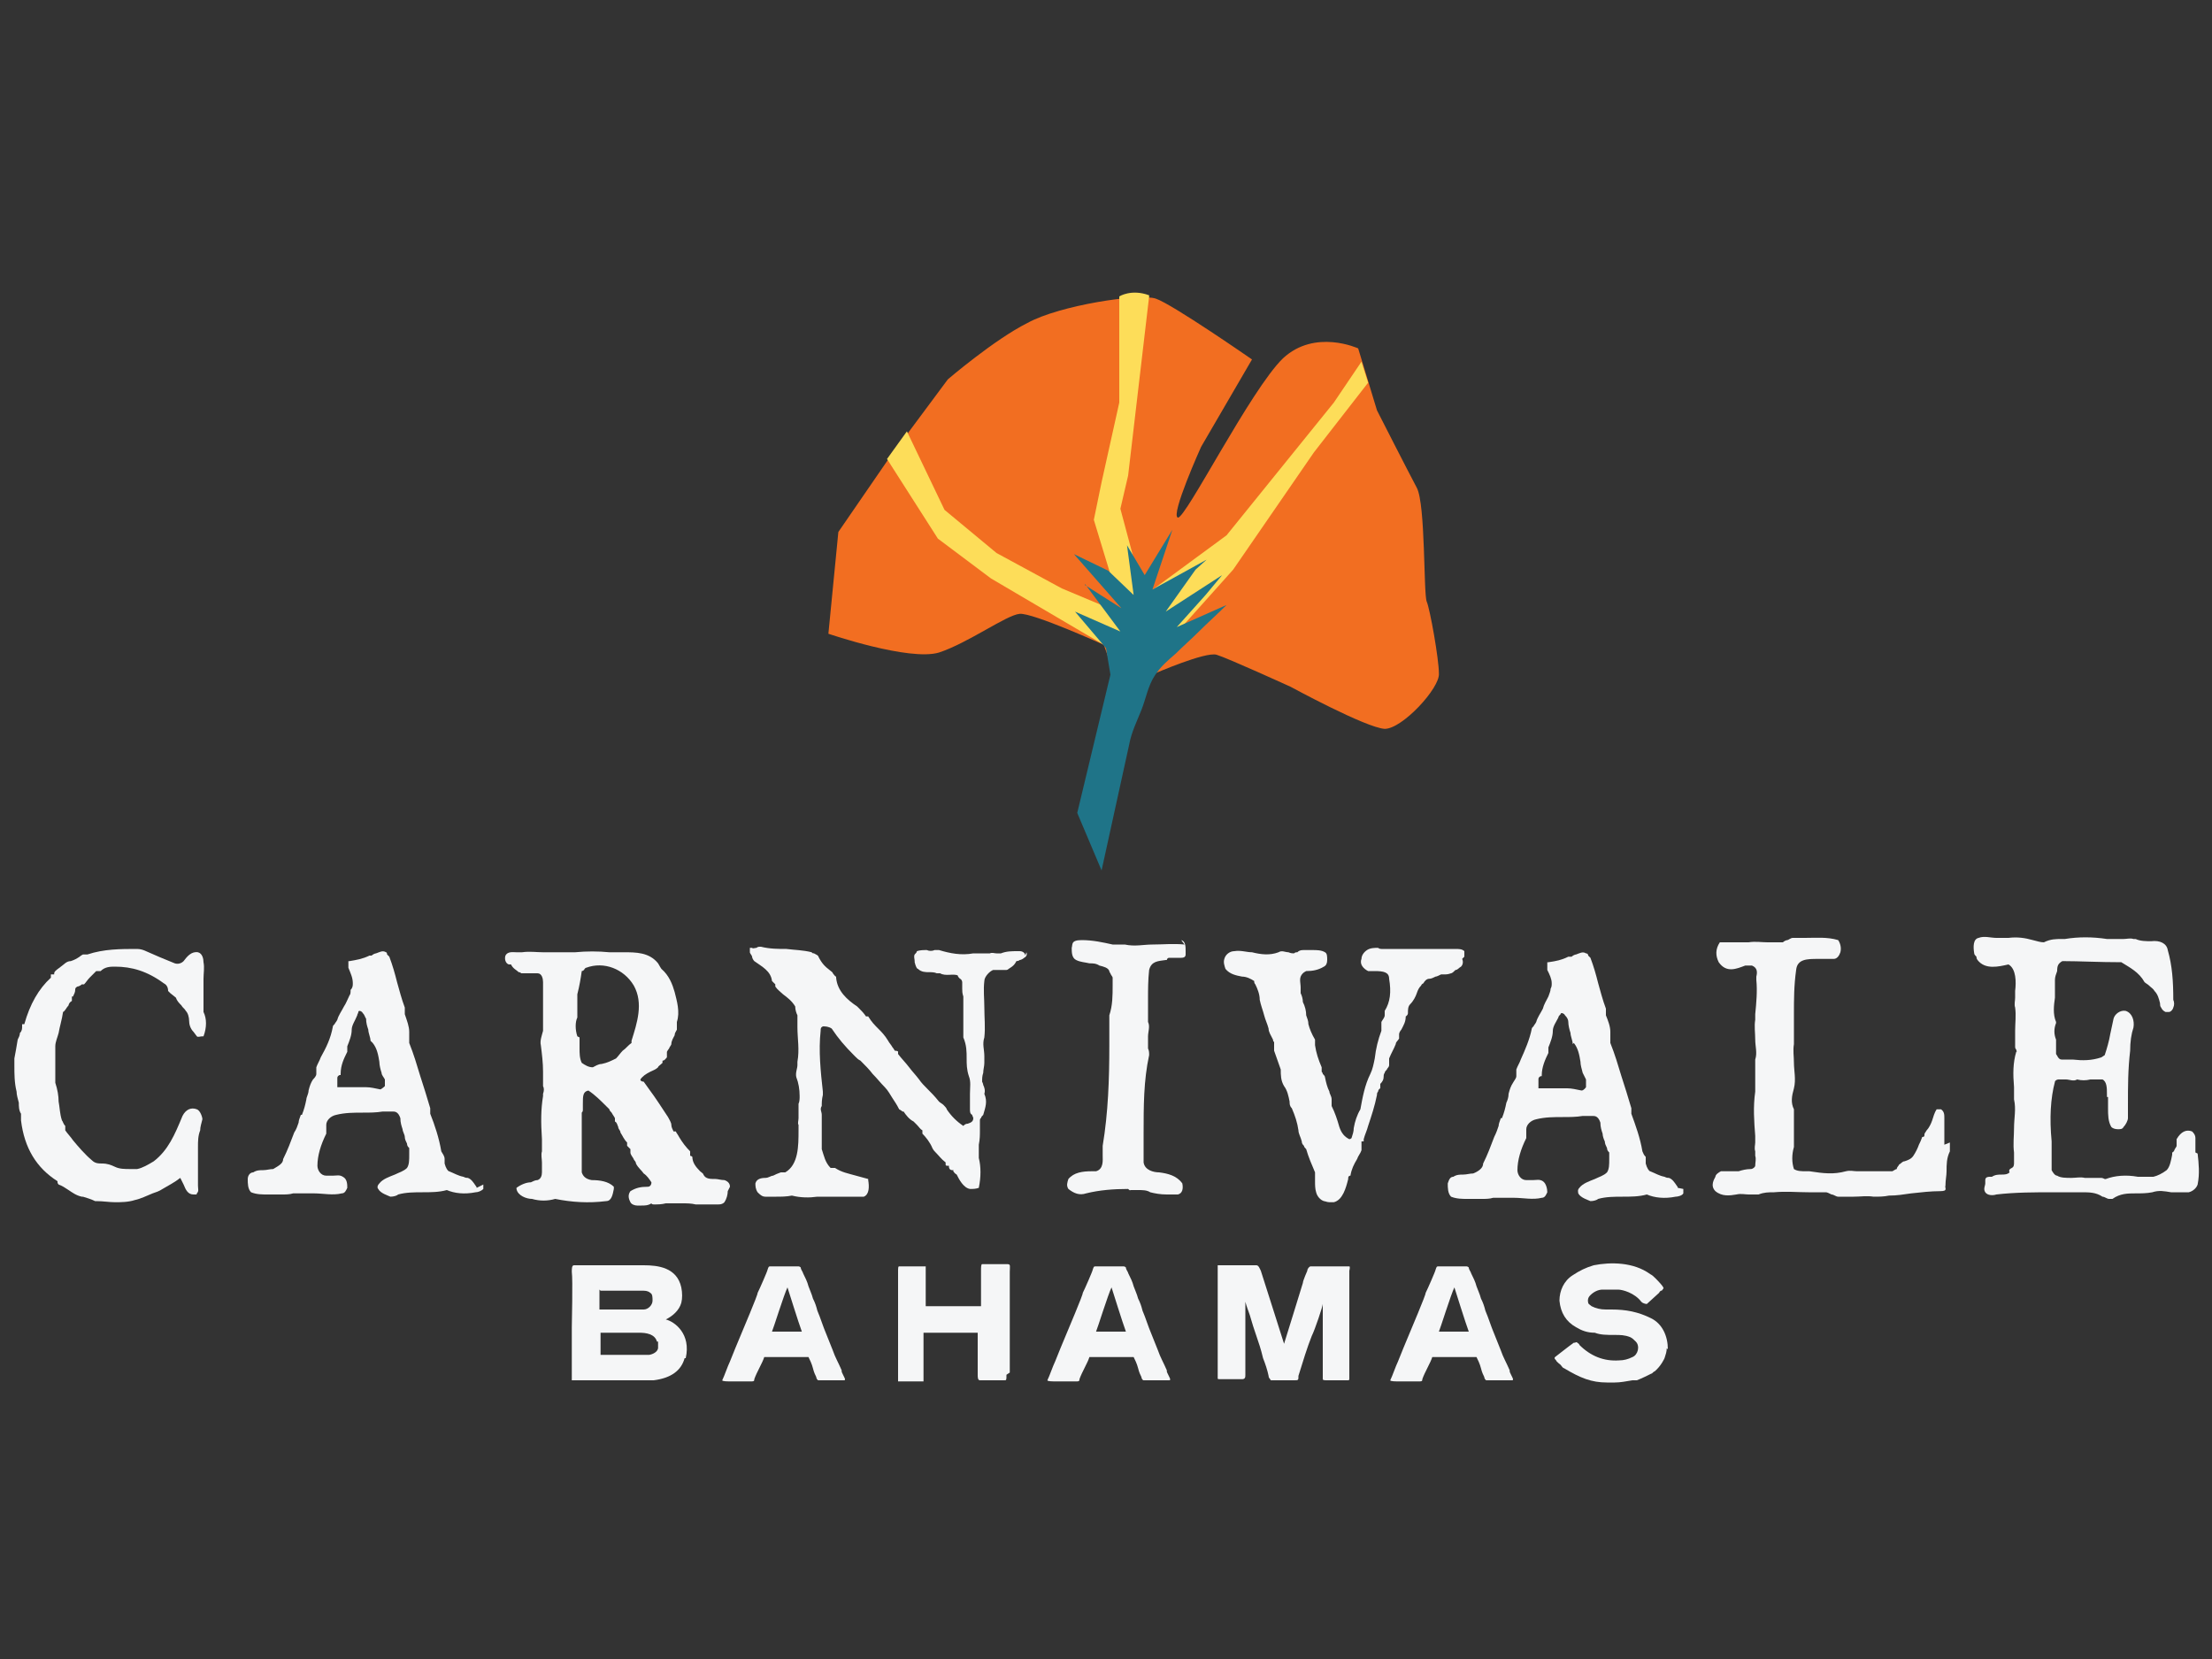<?xml version="1.0" encoding="UTF-8"?>
<svg xmlns="http://www.w3.org/2000/svg" xmlns:xlink="http://www.w3.org/1999/xlink" version="1.1" viewBox="0 0 200 150">
  <rect x="0" y="0" width="200" height="150" fill="#333333" stroke="none"/>
  <defs>
    <style>
      .cls-1 {
        fill: none;
      }

      .cls-2 {
        fill: #f5f6f7;
      }

      .cls-3 {
        fill: #fddd59;
      }

      .cls-4 {
        clip-path: url(#clippath-1);
      }

      .cls-5 {
        clip-path: url(#clippath-6);
      }

      .cls-6 {
        clip-path: url(#clippath-5);
      }

      .cls-7 {
        fill: #f26e21;
      }

      .cls-8 {
        fill: #1f7488;
      }

      .cls-9 {
        fill: #12a3d8;
      }

      .cls-10 {
        fill: #f182a8;
      }

      .cls-11 {
        display: none;
      }

      .cls-12 {
        clip-path: url(#clippath);
      }
    </style>
    <clipPath id="clippath">
      <rect class="cls-1" x="69.5" y="31.3" width="65.1" height="55.9" transform="translate(22.4 146.3) rotate(-77.7)"/>
    </clipPath>
    <clipPath id="clippath-1">
      <rect class="cls-1" x="69.6" y="31.3" width="65.1" height="55.9" transform="translate(22.4 146.3) rotate(-77.7)"/>
    </clipPath>
    <clipPath id="clippath-2">
      <rect class="cls-1" x="104.5" y="54" width="25" height="5" transform="translate(-8 21.1) rotate(-10)"/>
    </clipPath>
    <clipPath id="clippath-3">
      <rect class="cls-1" x="69.5" y="31.3" width="65.1" height="55.9" transform="translate(22.4 146.3) rotate(-77.7)"/>
    </clipPath>
    <clipPath id="clippath-5">
      <rect class="cls-1" x="69.5" y="31.3" width="65.1" height="55.9" transform="translate(22.4 146.3) rotate(-77.7)"/>
    </clipPath>
    <clipPath id="clippath-6">
      <rect class="cls-1" x="69.6" y="31.3" width="65.1" height="55.9" transform="translate(22.4 146.3) rotate(-77.7)"/>
    </clipPath>
  </defs>
  <!-- Generator: Adobe Illustrator 28.7.1, SVG Export Plug-In . SVG Version: 1.2.0 Build 142)  -->
  <g>
    <g id="Bahamas_Footer_Logo">
      <g>
        <path class="cls-2" d="M15.9,90.2c.1.3.3.5.5.7.1.2.3.3.4.5.2.2.3.6.3.9,0,.3.1.7.4,1l.3.4c.1.1.3,0,.5,0,0,0,0,0,0,0h.1c.3-.8.3-1.6,0-2.2,0,0,0,0,0,0,0,0,0-.1,0-.2v-1.4c0-.5,0-.9,0-1.4,0-.5.1-1,0-1.5,0-.3-.1-.8-.5-.9-.6-.1-1,.4-1.3.8-.2.2-.5.3-.8.2-1-.4-1.7-.7-2.6-1.1-.2-.1-.5-.2-.8-.2-1.5,0-3,0-4.5.5h0c0,0,0,0,0,0h-.4c0,0-.2.1-.3.2-.3.2-.5.3-.8.4-.4,0-.6.3-.9.5-.1.1-.3.2-.5.4,0,0-.1.1-.1.2,0,0,0,0,0,.1,0,0-.2,0-.2,0h-.1v.3c-1.1,1-1.9,2.4-2.4,4.2h-.2c0,.1,0,.2,0,.2,0,.2,0,.4-.2.6,0,.2-.1.4-.2.6-.1.6-.2,1.2-.3,1.7,0,.2,0,.5,0,.7,0,.7,0,1.5.2,2.3,0,.3.1.6.2,1,0,.3,0,.7.2,1,0,0,0,.1,0,.2,0,.1,0,.3,0,.4.3,2.5,1.4,4.3,3.3,5.5,0,0,0,0,0,.1,0,0,0,.1.1.2h0c.3.1.6.3.9.5.3.2.7.5,1.2.6h.1c.3.1.7.2,1.1.4h.1c.6,0,1.2.1,1.7.1s1.2,0,1.8-.2c.5-.1,1.1-.4,1.6-.6.3-.1.6-.2.9-.4.5-.3,1.1-.6,1.6-1,0,0,0,0,0,0,.1.2.2.4.3.6.2.5.4.9.9.9s.2,0,.3-.1c.2-.2.1-.4.1-.7,0,0,0-.1,0-.2,0-.9,0-1.9,0-2.8v-.5c0-.5,0-1,.2-1.5,0-.3.1-.6.2-1,0-.2-.2-.8-.5-.9-.5-.2-1,0-1.3.6-.7,1.7-1.3,3.1-2.6,4.1-.5.3-1,.6-1.5.7-.2,0-.4,0-.6,0-.5,0-1,0-1.4-.2-.4-.2-.8-.3-1.1-.3-.4,0-.7,0-1-.3-.6-.5-1.2-1.2-1.7-1.8-.2-.3-.5-.6-.7-.9,0,0,0-.3,0-.3h0c0,0,0-.1,0-.1-.2-.2-.2-.4-.3-.5h0c-.2-.6-.2-1.2-.3-1.7,0-.5-.1-1.1-.3-1.7,0-.5,0-.9,0-1.4,0-.3,0-.6,0-.9h0c0-.2,0-.4,0-.6,0-.1,0-.2,0-.4,0-.4.2-.8.3-1.2.1-.6.3-1.2.4-1.9.2-.1.3-.4.5-.6,0-.1.1-.3.3-.4h0v-.4s0,0,0,0h.1c.1-.2.2-.4.2-.6,0-.1,0-.2.2-.3.1,0,.3-.1.4-.2h.2c.2-.2.3-.4.5-.6.2-.2.4-.4.6-.6h.4c.4-.4.9-.4,1.3-.4,1.5,0,2.9.4,4.4,1.5.2.1.4.3.4.7h0c0,0,.2.2.2.2Z"/>
        <path class="cls-2" d="M33.7,94.3c.4.5.5,1.1.6,1.7,0,.3.1.7.2,1,0,.2.2.4.3.6,0,0,0,0,0,.1,0,.2,0,.3,0,.5,0,0-.2.2-.4.3-.5-.1-.9-.2-1.3-.2s-.3,0-.4,0c-.5,0-1,0-1.5,0-.2,0-.3,0-.4,0-.1,0-.2,0-.3,0,0-.1,0-.3,0-.5,0,0,0-.2,0-.3s0-.2.2-.3h.1c0,0,0-.1,0-.1,0-.8.3-1.4.6-2v-.4s0-.1,0-.1c.2-.5.4-1,.4-1.5,0-.4.3-.8.5-1.3,0-.1.1-.2.1-.3,0,0,0-.1.1-.1,0,0,.2,0,.3.2.2.2.2.4.3.5h0c0,.4.1.7.2,1,0,.3.2.7.2,1h0c0,0,0,0,0,0ZM43.1,107.4h0c0,0,0-.1-.1-.2-.2-.3-.4-.6-.7-.7-.1,0-.2,0-.4-.1-.5-.1-.8-.3-1.3-.5-.1,0-.3-.3-.4-.7v-.4h0c0-.3-.2-.5-.3-.7-.2-1.2-.6-2.4-1-3.4v-.5h0c-.3-1-.6-2-.9-2.9-.3-1-.6-2-1-3,0-.2,0-.4,0-.5,0-.2,0-.4,0-.5,0-.5-.2-1-.4-1.6h0v-.6h0c-.3-.8-.5-1.6-.7-2.3-.2-.8-.4-1.5-.7-2.3h0s0,0,0,0c0,0-.1-.1-.2-.2,0,0,0-.2-.1-.2h0c-.3-.2-.6,0-.9.1-.1,0-.3.1-.4.2h-.2c-.6.3-1.2.4-1.8.5h-.1v.6h0c.2.5.4.9.4,1.4,0,.2,0,.4-.2.6,0,.2,0,.4-.1.5-.2.4-.3.7-.5,1-.2.4-.5.8-.6,1.2,0,0-.1.2-.2.3,0,.1-.2.2-.2.3-.2,1.1-.6,1.9-1.1,2.8-.1.3-.3.6-.4.9h0c0,.3,0,.4,0,.6,0,.2-.2.4-.3.5-.2.3-.3.6-.4,1,0,.3-.2.6-.2.8-.1.5-.2.9-.4,1.4,0,0,0,0,0,0,0,0,0,0-.1,0h0c-.1.3-.2.5-.2.7-.1.3-.2.6-.4.9-.3.8-.6,1.6-1,2.4,0,.4-.4.6-.9.9-.3,0-.6.1-.9.1-.3,0-.6,0-.9.2-.3,0-.5.3-.5.6,0,.4,0,.9.3,1.2h0c.5.2,1,.2,1.5.2.4,0,.9,0,1.3,0,.3,0,.7,0,1-.1.1,0,.2,0,.3,0,.5,0,1.1,0,1.6,0,.8,0,1.7.2,2.5,0,.3,0,.4-.3.5-.5,0-.3,0-.8-.4-1h0c-.3-.2-.6-.1-.9-.1-.2,0-.4,0-.6,0-.5,0-.8-.5-.8-.9,0-.9.3-1.9.8-2.9,0-.2,0-.4,0-.6,0,0,0-.1,0-.2,0-.4.4-.8.9-.9.8-.2,1.6-.2,2.4-.2.6,0,1.2,0,1.8-.1.1,0,.2,0,.3,0,.2,0,.4,0,.6,0,.2,0,.5,0,.7.6,0,.4.1.7.2,1,0,.2.2.5.2.7,0,.2.1.4.2.6,0,.2.1.3.2.4,0,.2,0,.4,0,.6,0,.5,0,.9-.2,1.2-.3.3-.7.4-1.1.6-.5.2-1.1.4-1.4.8-.2.2-.2.4-.1.5.2.4.9.6,1.1.7.3,0,.6-.1.7-.2.7-.2,1.5-.2,2.2-.2.7,0,1.5,0,2.2-.2.7.3,1.6.4,2.6.2.2,0,.5-.1.7-.3,0-.1,0-.3,0-.4"/>
        <path class="cls-2" d="M52.2,93.7c-.2-.6-.2-1.3,0-1.7,0-.2,0-.4,0-.7,0-.2,0-.5,0-.7h0c0-.2,0-.5,0-.7.2-.8.3-1.4.4-2.1,0,0,.1,0,.2-.1,0,0,.1-.2.2-.2,1.6-.6,3.4.1,4.3,1.6.9,1.6.3,3.4-.2,5v.2c-.3.2-.5.5-.8.7-.2.2-.4.5-.6.7-.4.2-.8.4-1.3.5-.3,0-.6.2-.8.3-.4,0-.7-.2-1-.4-.2-.4-.2-.9-.2-1.3,0-.3,0-.7,0-1M66,107.3c0-.3-.2-.5-.5-.6-.3,0-.6-.1-.8-.1-.5,0-.9,0-1.1-.4,0-.1-.2-.2-.3-.3-.4-.4-.7-.8-.7-1.3h0c0,0,0,0,0,0,0,0-.1-.1-.2-.1,0,0,0-.1,0-.3h0c0,0,0-.1,0-.1-.4-.4-.7-.8-1-1.3-.1-.2-.2-.3-.3-.5h0c0,0-.2,0-.2,0-.1-.2-.2-.4-.2-.6,0-.2-.2-.5-.3-.7-.6-.9-1.1-1.7-1.7-2.5l-.5-.7h0c0,0-.3,0-.3-.2.2-.3.5-.5.9-.7.2-.1.5-.2.7-.4,0-.1.2-.2.4-.4h0v-.2c.2,0,.3-.2.4-.3h0c0-.2,0-.2,0-.3,0,0,0-.1,0-.2,0,0,.1-.2.2-.3,0-.1.2-.3.2-.4,0-.3.2-.6.3-.8,0-.2.1-.3.2-.5h0c0-.2,0-.3,0-.4,0-.1,0-.2,0-.3.3-.9,0-1.9-.2-2.7-.2-.7-.5-1.5-1.2-2.1,0,0-.2-.3-.3-.5h0c-.8-1-2-1-3.1-1-.4,0-.9,0-1.3,0-1-.1-2.1-.1-3.1,0-.5,0-.9,0-1.4,0-.5,0-1,0-1.5,0-.6,0-1.2-.1-1.9,0-.2,0-.3,0-.5,0-.3,0-.8-.1-1,.3-.1.3,0,.7.3.8h0c0,0,.1,0,.2,0,.2.4.5.5.7.7,0,0,.2,0,.2.1h0c.2,0,.4,0,.7,0,.2,0,.5,0,.8,0,.4,0,.5.5.5.8,0,1,0,2.1,0,3.1,0,.4,0,.8,0,1.3-.1.4-.3.9-.2,1.3.1.8.2,1.6.2,2.4,0,.3,0,.5,0,.8,0,0,0,.1,0,.2,0,0,0,.2,0,.3h0s0,0,0,0c.1.2.1.4,0,.7,0,0,0,.2,0,.2-.2,1.2-.2,2.4-.1,3.9,0,.3,0,.8,0,1.1-.1.3,0,.7,0,1,0,.3,0,.5,0,.7,0,0,0,.2,0,.2,0,.3-.1.6-.4.7-.2,0-.4.1-.6.2-.4,0-.9.2-1.3.5h0c0,0,0,.1,0,.1.1.6.9.9,1.4.9.7.2,1.4.2,2.1,0,1.5.3,3,.4,4.6.2.5,0,.6-.6.7-1.1h0c0-.1,0-.2,0-.2-.5-.5-1.3-.6-2-.6-.6-.1-.8-.4-.9-.7,0-1.3,0-2.5,0-3.9,0-.5,0-1,0-1.5,0,0,0,0,0,0,0,0,.1-.1.1-.2,0-.2,0-.4,0-.6,0-.7,0-1.1.5-1.2.6.4,1.1.9,1.6,1.4l.3.3c0,.1.1.2.2.3.1.2.2.3.3.5v.3h0c.2.1.2.3.3.5,0,.2.2.3.2.5.2.3.3.6.6.9,0,0,0,.2,0,.3h0c0,0,0,0,0,0,0,0,.2.2.3.3h0c0,.1,0,.2,0,.3h0c0,.2.2.4.3.6,0,.1.2.2.2.4h0c.2.4.5.6.7.9.3.2.5.5.7.8h0c0,.3-.2.4-.3.4-.7,0-1.1.1-1.6.4h0c-.3.4-.1.8,0,1h0c.1.2.4.3.6.3.1,0,.3,0,.4,0,.3,0,.6,0,.9-.2h0c0,0,0,.1.2.1.4,0,.7,0,1.1-.1.2,0,.5,0,.6,0h0c.3,0,.6,0,.9,0,.4,0,.8,0,1.2.1h0c.2,0,.5,0,.9,0,.1,0,.3,0,.5,0,.2,0,.4,0,.6,0s.4,0,.6-.2h0c.2-.3.3-.7.3-1"/>
        <path class="cls-2" d="M92.7,86.4c0-.2-.2-.4-.5-.4h-.2c-.5,0-1,0-1.5.2-.1,0-.3,0-.4,0-.2,0-.4-.1-.6,0-.5,0-.9,0-1.5,0-1.1.2-2.1,0-3.1-.3h-.4c0,0,0,0,0,0-.2.1-.5.1-.7,0-.3,0-.6,0-.9.1h0c0,.1-.1.2-.2.3h0c-.1.2,0,.4,0,.6,0,0,0,0,0,.1h0c.1.4.2.6.3.6.3.3.7.3,1,.3.2,0,.5,0,.7.1h0c0,0,.2,0,.3,0,.5.3,1.2,0,1.6.2,0,.1.1.2.2.3.1,0,.2.2.2.3,0,.2,0,.4,0,.6,0,.2,0,.4.1.7,0,.6,0,1.1,0,1.6,0,.6,0,1.2,0,1.7,0,0,0,.1,0,.2,0,0,0,.2,0,.2h0c.3.7.3,1.3.3,1.9,0,.5,0,1,.2,1.6.2.5.1,1,.1,1.6,0,.5,0,.9,0,1.4,0,.2,0,.4.2.5,0,.1.1.2.1.3,0,.3-.2.4-.5.5-.2,0-.3.1-.4.2-.6-.4-1.1-.9-1.5-1.5,0-.1-.2-.3-.3-.4-.1-.1-.3-.2-.4-.3-.4-.5-.7-.8-1.1-1.2-.2-.2-.5-.5-.7-.8-.3-.4-.6-.7-.9-1.1-.3-.4-.7-.8-1-1.2,0,0,0-.1,0-.2h0c0-.1-.3-.1-.3-.1,0,0-.1-.2-.2-.3-.1-.2-.3-.4-.4-.6-.3-.5-.6-.8-.9-1.1-.3-.3-.6-.6-.9-1.1h0c0,0-.2,0-.2,0-.2-.3-.4-.5-.6-.7,0,0-.1-.1-.2-.2-.9-.6-1.8-1.4-1.9-2.6h0c0,0,0-.1,0-.1-.1,0-.2-.2-.3-.3,0-.1-.2-.2-.3-.3-.4-.3-.7-.6-1-1.2h0c0-.1-.2-.2-.4-.3,0,0-.2,0-.2-.1h0c-.8-.2-1.5-.2-2.3-.3-.7,0-1.5,0-2.3-.2-.2,0-.3,0-.4.1-.2,0-.3.1-.4,0h-.2c0,0,0,.4,0,.4h0c0,.1.2.3.2.4,0,.1.1.3.2.4h0c.7.5,1.5.9,1.6,1.8h0s0,0,0,0c0,0,.2.2.3.3,0,0,0,.1,0,.2h0c0,0,0,0,0,0,.2.3.5.5.7.7.4.3.8.6,1.1,1.1,0,.3.1.6.2.8h0c0,.4,0,.8,0,1.1,0,1,.2,2,0,3.1,0,0,0,.2,0,.3,0,.3-.2.7-.1,1.1.2.5.3,1.1.3,1.7h0c0,.2,0,.5-.1.7v.9c0,.1,0,.3,0,.4,0,.2-.1.5,0,.6,0,.2,0,.3,0,.5,0,1.4,0,3.1-1.2,3.8h-.4c-.3.1-.5.2-.7.3-.2,0-.4.2-.7.2-.4,0-.8.1-.9.5,0,.2,0,.5.2.8.2.2.4.4.7.4h0c.3,0,.7,0,1,0,.4,0,.9,0,1.4-.1.8.2,1.6.2,2.3.1.5,0,1,0,1.5,0h1.4c.2,0,.4,0,.6,0,.1,0,.3,0,.4,0s.2,0,.3,0c.5-.2.5-.9.4-1.5h0c0,0,0-.1,0-.1-.4-.1-.7-.2-1.1-.3-.7-.2-1.3-.3-1.9-.7h0s-.4,0-.4,0c-.5-.5-.6-1.1-.8-1.7,0-.7,0-1.4,0-2.2,0-.2,0-.4,0-.6,0-.1,0-.2,0-.3,0-.3-.2-.5,0-.8,0-.3,0-.6.1-1v-.3c-.2-1.8-.4-3.7-.2-5.5,0-.2,0-.3.2-.4.2,0,.5,0,.8.2.6.9,1.2,1.6,2,2.4,0,0,.1.1.2.2.1.1.2.2.4.3.4.4.8.8,1.1,1.2.4.4.7.8,1.1,1.2.3.3.5.7.7,1,.2.3.4.6.6,1,0,0,.2.1.3.2,0,0,.1,0,.1,0,.2.3.5.7.9.9.1.1.2.2.3.3.2.2.3.4.5.5,0,0,0,.1,0,.2h0c0,0,0,.1,0,.1.3.3.7.8.9,1.3h0c.1.2.2.3.3.4.3.3.5.6.9.9,0,0,0,.1,0,.2h0c0,.1.1.1.1.1,0,0,.1,0,.2,0,0,0,0,0,0,.1,0,0,0,.3.3.3s0,0,.1.1c0,0,.1.2.3.3.2.4.6,1.2,1.2,1.3.3,0,.5,0,.8-.1h0s0,0,0,0c.2-1,.2-1.9,0-2.7v-1.2c.1-.5.1-.9.1-1.3,0-.3,0-.6,0-.9,0,0,0-.2.1-.2,0-.1.1-.2.2-.3h0c.2-.7.4-1.2.1-1.9.1-.3,0-.6-.1-.8,0-.1-.1-.3-.1-.3,0-.3,0-.5.1-.8,0-.3.1-.6.1-.9,0-.2,0-.4,0-.6,0-.6-.2-1.1,0-1.7.1-.9,0-1.8,0-2.7,0-.8-.1-1.6,0-2.4,0-.4.5-.9.8-1,0,0,.2,0,.2,0,.3,0,.7,0,1,0h0c0,0,.1,0,.2-.1.3-.2.5-.3.7-.7,0,0,.2,0,.3-.1.1,0,.3-.1.4-.2h0c.2-.1.3-.3.2-.5"/>
        <path class="cls-2" d="M107.1,85.4c-1-.1-2,0-2.9,0-.8,0-1.6.2-2.5,0h-1.1c-.9-.2-1.8-.4-2.8-.4s-.8.4-.9.7h0c0,.4,0,.9.4,1.1.4.2.8.2,1.2.3.3,0,.6,0,.9.2h0c.4.1.8.2.9.5,0,0,0,.1.1.2,0,.1.2.3.2.4,0,.2,0,.4,0,.7,0,.9,0,1.8-.3,2.7h0c0,1,0,1.9,0,2.8,0,2.9-.1,6-.6,9,0,.3,0,.5,0,.9,0,.4.1,1.2-.6,1.4-.1,0-.3,0-.4,0-.8,0-1.6.1-2.1.7h0c-.1.3-.2.6,0,.9h0c.5.4,1,.6,1.6.4,1.2-.3,2.5-.4,3.8-.4,0,0,0,0,0,0,0,0,.2.2.2.1.2,0,.5,0,.7,0,.4,0,.8,0,1.1.2.4.1.9.2,1.5.2s.6,0,1,0c.4-.1.5-.5.4-1h0c-.5-.7-1.3-.9-2.1-1-.5,0-1.3-.2-1.4-.9,0-.6,0-1.2,0-1.7,0-.3,0-.6,0-.9,0-2.5,0-4.8.5-7.1,0-.2,0-.4-.1-.6,0-.3,0-.7,0-1.1,0-.4.2-.9,0-1.3,0-.7,0-1.4,0-2.1,0-.8,0-1.7.1-2.6.2-.8.8-.8,1.5-.9h.1s0,0,0,0c0,0,0,0,0,0,0-.1.1-.2.2-.2s.2,0,.3,0c.2,0,.4,0,.7,0h0s0,0,.1,0c.1,0,.4,0,.4-.3s0-.2,0-.3c0-.4,0-.9-.4-1"/>
        <path class="cls-2" d="M132.4,86.5s0,0,0-.1c0-.2,0-.3,0-.4-.2-.2-.5-.2-.8-.2,0,0-.1,0-.2,0-.6,0-1.1,0-1.7,0-1,0-2,0-3,0-.2,0-.4,0-.5,0-.4,0-.7,0-1.1,0,0,0-.1,0-.2,0,0,0-.2,0-.3-.1h0c-.3,0-.7,0-1,.2-.3.2-.5.5-.5.8-.2.5.2.9.6,1.1h0c.2,0,.4,0,.6,0,.8,0,1.3.1,1.3.7.2,1.2.1,2.1-.4,2.9h0v.4c0,.2-.2.4-.3.6,0,.2,0,.4,0,.6,0,0,0,.1,0,.2-.3.8-.5,1.6-.6,2.5-.1.5-.2,1-.4,1.4-.5,1-.7,2.1-.9,3.2-.3.5-.5,1.1-.6,1.7,0,.3-.1.6-.2.9,0,0-.1.1-.2.1-.4-.2-.7-.5-.9-1.1-.2-.7-.4-1.3-.7-1.9v-.2c0,0,0-.4,0-.4h0c0-.3-.2-.5-.2-.7-.2-.4-.3-.8-.4-1.3h0c0-.1-.1-.2-.2-.3,0,0,0-.1-.1-.2v-.4h0c-.3-.7-.5-1.3-.6-2v-.5c-.3-.5-.5-1-.6-1.4,0-.3-.1-.5-.2-.8,0-.4-.1-.8-.3-1.2,0-.3-.1-.6-.2-.8,0-.2,0-.4,0-.5,0-.5-.2-.9.2-1.3.1-.1.3-.2.3-.2.6,0,1.1-.1,1.6-.4.2-.1.3-.3.3-.6,0-.3,0-.6-.2-.7h0c-.3-.2-.8-.2-1.1-.2h0c-.2,0-.5,0-.8,0-.2,0-.4,0-.6.2-.1,0-.2,0-.3.1-.1,0-.3,0-.5-.1-.3,0-.6-.2-.9,0-.8.3-1.6.2-2.4,0-.5,0-1-.2-1.6-.1-.4,0-.8.3-.9.7-.1.3,0,.6.1.9.4.5,1,.6,1.5.7.4,0,.8.2,1.1.4,0,.1,0,.2.1.3.2.4.4.9.4,1.4.1.5.3,1,.4,1.4.1.4.3.8.4,1.2,0,.3.2.6.4,1,0,0,0,.2.1.2,0,0,0,.2,0,.3,0,.2,0,.3,0,.5h0c.2.6.4,1.1.6,1.7,0,.5,0,1,.3,1.5.3.4.4.9.5,1.4,0,.2,0,.4.2.6.3.7.5,1.3.6,2,0,.3.2.6.3,1,0,.2.1.3.2.4,0,.1.1.2.2.3.2.7.5,1.4.8,2.1,0,.2,0,.5,0,.8s0,.7.1,1c.1.4.4.7.7.8.1,0,.3.1.5.1s.3,0,.4,0c.8-.2,1.1-1.3,1.3-2.1h0c0,0,0-.1,0-.1,0,0,0-.2.2-.2h0s0,0,0,0c.1-.6.3-1,.6-1.5.1-.3.3-.5.4-.8h0c0-.1,0-.2,0-.4,0-.1,0-.3,0-.4h.2c0,0,0-.2,0-.2.1-.4.3-.8.4-1.2.3-.9.6-1.8.8-2.8,0-.1,0-.2.1-.3,0,0,0-.2.2-.3,0,0,0,0,0-.2,0,0,0-.2,0-.2.2-.2.3-.4.3-.6,0-.1,0-.3.1-.4,0-.1.1-.2.2-.3,0-.1.2-.2.2-.4v-.6c.2-.5.4-.8.6-1.3,0-.2.2-.3.3-.5v-.4c0-.1.1-.3.2-.4.2-.4.4-.7.4-1.2,0,0,0,0,0,0,0,0,.2-.1.2-.3,0-.3,0-.6.2-.8.3-.3.5-.7.6-1,.1-.3.2-.5.4-.7,0,0,0-.1.2-.2.1-.2.3-.4.5-.4.2,0,.4-.1.6-.2.1,0,.3-.1.5-.2.1,0,.2,0,.3,0,.2,0,.3,0,.6-.1.1,0,.3-.2.4-.3.2,0,.3-.2.5-.3.2-.2.2-.5.1-.7"/>
        <path class="cls-2" d="M142.3,94.3c.4.5.5,1.1.6,1.7,0,.3.1.6.2,1,.1.2.2.4.3.6,0,0,0,0,0,.2,0,.2,0,.3,0,.5,0,0-.2.3-.4.3-.5-.1-.9-.2-1.3-.2s-.3,0-.4,0c-.5,0-1,0-1.5,0-.2,0-.3,0-.4,0-.1,0-.2,0-.3,0,0-.1,0-.3,0-.5,0,0,0-.2,0-.3s0-.2.2-.3h.1c0,0,0-.1,0-.1,0-.7.3-1.4.6-2v-.4s0-.1,0-.1c.2-.5.4-1,.4-1.5,0-.4.3-.8.5-1.2,0-.1.1-.2.2-.3,0,0,0-.1.1-.1,0,0,.2,0,.3.2.2.2.3.4.3.6h0c0,.3.1.7.2,1,0,.3.2.7.2,1h0c0,0,0,0,0,0ZM151.7,107.4c0,0,0-.1-.1-.2-.2-.3-.4-.6-.7-.7-.1,0-.2,0-.4-.1-.5-.1-.8-.3-1.3-.5-.1,0-.3-.3-.4-.7v-.6c-.2-.2-.2-.3-.3-.5-.2-1.2-.6-2.3-1-3.4v-.5h0c-.3-1-.6-2-.9-2.9-.3-1-.6-2-1-3,0-.2,0-.3,0-.5,0-.2,0-.4,0-.5,0-.5-.2-1-.4-1.5h0v-.6h0c-.3-.8-.5-1.6-.7-2.3-.2-.8-.4-1.5-.7-2.3h0s0,0,0,0c0,0-.1-.1-.2-.2,0,0,0-.2-.2-.2h0c-.3-.2-.6,0-.9.1-.1,0-.3.1-.4.2h-.3c-.6.3-1.1.4-1.8.5h-.1v.7c.2.4.4.8.4,1.2,0,.2,0,.3-.1.5,0,.2-.1.4-.2.7-.2.4-.4.7-.5,1.1-.2.4-.5.8-.6,1.2,0,0-.1.2-.2.3,0,.1-.2.2-.2.3-.2,1-.6,1.9-1,2.8-.1.3-.3.6-.4.9h0c0,.3,0,.4,0,.6,0,.2-.2.4-.3.6-.2.3-.3.6-.4,1,0,.3-.1.6-.2.8-.1.5-.2.9-.4,1.4,0,0,0,0,0,0,0,0,0,0-.1,0h0c-.1.3-.2.5-.2.7-.1.3-.2.6-.4,1-.3.8-.6,1.6-1,2.4h0c0,.4-.4.7-.9.9-.3,0-.6.1-.9.1-.3,0-.6,0-.9.2-.3,0-.4.3-.5.6,0,.4,0,.9.3,1.2h0c.5.2,1,.2,1.5.2.4,0,.9,0,1.3,0,.3,0,.7,0,1-.1.1,0,.2,0,.3,0,.5,0,1.1,0,1.6,0,.8,0,1.7.2,2.5,0,.3,0,.4-.3.5-.5,0-.3-.1-.8-.4-1h0c-.3-.2-.6-.1-.9-.1-.2,0-.4,0-.6,0-.5,0-.8-.5-.8-.9,0-.9.3-1.9.8-2.9,0-.2,0-.4,0-.6,0,0,0-.1,0-.2,0-.4.4-.8.9-.9.8-.2,1.6-.2,2.4-.2.6,0,1.2,0,1.8-.1.1,0,.2,0,.3,0,.2,0,.4,0,.6,0,.2,0,.5,0,.7.6,0,.4.1.7.2,1,0,.2.1.5.2.7,0,.2.1.4.2.6,0,.2.1.3.2.4,0,.2,0,.4,0,.6,0,.5,0,.9-.2,1.2-.3.3-.7.4-1.1.6-.5.2-1.1.4-1.4.8-.2.2-.1.4-.1.5.2.4.9.6,1.1.7.3,0,.6-.1.7-.2.7-.2,1.5-.2,2.2-.2.7,0,1.5,0,2.2-.2.7.3,1.6.4,2.6.2.2,0,.6-.1.7-.3,0-.1,0-.3,0-.4"/>
        <path class="cls-2" d="M175.8,103.5c0-.1,0-.2,0-.3,0-.3,0-.5,0-.8,0-.3,0-.5,0-.8,0-.1,0-.3,0-.5,0-.3,0-.6-.3-.8h0s-.4,0-.4,0h0c-.2.3-.3.7-.4,1-.1.3-.3.7-.5.9-.2.3-.2.3-.2.4s0,.2-.2.2c0,0,0,0,0,0h0c-.1.3-.2.5-.3.7-.1.3-.3.7-.5,1-.2.3-.5.4-.8.5-.2,0-.3.2-.5.3h0c0,.1-.2.2-.2.4-.1,0-.2.1-.4.2,0,0-.2,0-.3,0-.5,0-.9,0-1.3,0-.2,0-.5,0-.7,0-.3,0-.6,0-.9,0-.3,0-.6-.1-1,0-1.1.3-2,.2-3.3,0-.1,0-.2,0-.3,0-.4,0-.8,0-1.1-.2-.2-.6-.2-1.3,0-2,0-.4,0-.8,0-1.3,0-.3,0-.6,0-.9,0-.4,0-.8,0-1.2-.3-.6-.2-1.2,0-1.9.2-.8,0-1.6,0-2.3,0-.6-.1-1.1,0-1.7,0-.9,0-1.9,0-2.7,0-1.3,0-2.6.2-4,.1-1,1-1,2-1,.5,0,1,0,1.4,0,.3,0,.5-.3.6-.6.1-.4,0-.8-.2-1.1h0s0,0,0,0c-1-.3-2-.2-3-.2-.4,0-.7,0-1.1,0h0c-.2,0-.4.2-.5.2-.1,0-.3.1-.4.2-.5,0-1,0-1.4,0-.5,0-1.1-.1-1.7,0-.5,0-1,0-1.4,0-.4,0-.8,0-1.2,0h0s0,0,0,0c-.4.6-.4,1.2-.1,1.8.7,1,1.6.6,2.4.3h0c.2,0,.4,0,.6,0,.5.2.5.6.4,1,0,.1,0,.2,0,.3.1,1,0,2.1-.1,3.1v.5c-.1.6,0,1.2,0,1.8,0,.6.2,1.2,0,1.8,0,1,0,2,0,2.9-.2,1.4-.1,2.7,0,4,0,.2,0,.4,0,.6,0,.2-.1.5,0,.8h0s0,0,0,0c0,0,0,.1,0,.2,0,0,0,.2,0,.2h0c.1.3,0,.6,0,.9,0,.1-.2.3-.4.3-.4,0-.8.1-1.1.2-.2,0-.5,0-.8,0-.3,0-.5,0-.8,0h0c-.2.1-.5.3-.5.5-.1.2-.5.8,0,1.3.6.5,1.3.4,1.9.3.4-.1.8,0,1.1,0,.3,0,.6,0,.9,0,.5-.2.9-.2,1.4-.2,1.1-.1,2.1,0,3.1,0,.4,0,.9,0,1.3,0,0,0,.2,0,.2,0,0,0,0,0,.1,0,.1,0,.3.1.5.2.2,0,.4.2.6.2.5,0,1,0,1.4,0,.6,0,1.2-.1,1.8,0h0s0,0,0,0c.5,0,.9,0,1.4-.1.7,0,1.3-.1,2-.2.9-.1,1.8-.2,2.6-.2s.4-.3.5-.5c0-.5.1-.9.1-1.3,0-.6,0-1.2.3-1.8h0c0-.3,0-.5,0-.8"/>
        <path class="cls-2" d="M198.5,104.2c0-.4,0-.8,0-1.3,0-.3-.2-.5-.3-.6h0c-.5-.2-1,0-1.4.7h0c0,.2,0,.2,0,.3,0,0,0,.2,0,.3,0,.1-.2.3-.2.4,0,0-.1.2-.2.2v.2c-.1.5-.2,1.1-.5,1.4-.4.3-.8.5-1.2.6h-1.4c-1.1-.2-2.1-.1-2.9.2,0,0,0,0-.1,0,0,0-.2-.1-.3-.1h0c0,0-.2,0-.3,0-.4,0-.8,0-1.2,0-.4-.1-.8,0-1.2,0-.5,0-1,0-1.3-.2-.2,0-.4-.3-.5-.5,0-.4,0-.8,0-1.2,0-.5,0-.9,0-1.4-.2-2.1-.1-3.9.3-5.4,0,0,0,0,0,0,0-.1.2-.2.3-.2.2,0,.5,0,.7,0,.3,0,.7.2,1,0,.4.1.8.1,1.2,0,.4,0,.8,0,1.1,0,.4.2.4.8.4,1.3s0,.2.1.3c0,0,0,.1,0,.2,0,.2,0,.5,0,.8,0,.6,0,1.2.3,1.7.1.1.3.2.6.2.2,0,.4,0,.5-.2.2-.2.4-.6.4-.8,0-.4,0-.8,0-1.2,0-1.7,0-3.2.2-4.9,0-.8.1-1.5.3-2.1.1-.6-.1-1.3-.7-1.5-.5-.1-1,.3-1.1.7-.1.5-.2.9-.3,1.4-.1.6-.3,1.3-.5,1.9,0,0,0,0-.3.2-.9.3-1.7.3-2.6.2-.3,0-.7,0-1,0s-.4-.4-.5-.5c0-.1,0-.2,0-.4,0-.3,0-.5,0-.9-.2-.5-.2-1,0-1.5h0c0,0,0-.1,0-.1-.3-.7-.2-1.5-.1-2.2,0-.1,0-.2,0-.3,0-.2,0-.4,0-.6,0-.3,0-.5,0-.7,0-.3.1-.5.2-.8,0-.2,0-.5.2-.7,0,0,.2-.2.3-.2,1.5,0,3.3.1,5.3.1.8.5,1.6.9,2.1,1.8.1.1.3.2.4.3.2.2.4.3.5.5h0c.3.3.4.7.5,1.1,0,.1,0,.3.1.4h0c.1.2.2.3.4.4,0,0,.2,0,.3,0,.2,0,.4-.3.4-.4.1-.2.1-.5,0-.7,0-1.7-.1-3.1-.5-4.5-.1-.6-.7-.9-1.5-.8-.4,0-1,0-1.4-.2h-.2c-.3-.1-.6,0-.9,0-.3,0-.5,0-.8,0-.2,0-.4,0-.5,0,0,0-.1,0-.2,0-1.3-.2-2.6-.2-3.8,0h-.3c-.5,0-1,0-1.6.3-.3,0-.6-.1-1-.2-.7-.2-1.4-.3-2.2-.2-.4,0-.8,0-1.1,0-.5,0-1.1-.2-1.6,0-.5.1-.5.8-.4,1.4,0,.1.1.2.2.3,0,0,0,.2.1.3h0c.7.9,1.9.6,2.8.4.7.4.7,1.6.6,2.4,0,.2,0,.4,0,.6,0,.3-.1.6,0,.9.1.7,0,1.4,0,2.1,0,.5,0,.9,0,1.4,0,.1,0,.2.1.3,0,.1.1.2,0,.2-.3,1-.3,2-.2,3.2h0c0,.2,0,.3,0,.5,0,.2,0,.4,0,.6.2.9,0,1.7,0,2.6,0,.7-.1,1.5,0,2.2h0c0,.2,0,.4,0,.6,0,.1,0,.2,0,.3,0,.2,0,.4-.2.5-.2.1-.3.2-.2.4-.2.2-.5.2-.7.2-.3,0-.6,0-.9.2,0,0-.1,0-.2,0-.1,0-.4,0-.4.3s0,.2,0,.3c0,.2-.2.5,0,.8.2.3.7.3,1,.2,1.7-.2,3.5-.2,5.2-.2h.7c.3,0,.6,0,.9,0,.3,0,.6,0,.9,0,.7,0,1.3,0,1.9.4.2,0,.4.2.6.2s.2,0,.3,0c.7-.5,1.4-.5,2.1-.5.5,0,1,0,1.5-.1.6-.2,1.1-.1,1.7,0,.5,0,1.1,0,1.6,0,.4-.1.7-.4.8-.7.2-1,.1-1.9,0-2.8"/>
      </g>
      <g>
        <path class="cls-2" d="M61.9,122.8c-.3,1.1-1.2,1.8-2.8,2-.1,0-.3,0-.5,0-.1,0-.2,0-.3,0-.3,0-.6,0-.9,0s-.6,0-.9,0c-.2,0-.6,0-1,0-.5,0-1,0-1.2,0-.2,0-.4,0-.6,0-.2,0-.4,0-.7,0-.2,0-.5,0-.7,0-.1,0-.2,0-.3,0h-.3s0-.2,0-.3c0-.3,0-.5,0-.8,0-.6,0-1.1,0-1.7,0-.7,0-1.4,0-2,0-.3.1-4.3,0-5,0-.3,0-.6.2-.6.3,0,1.6,0,2.3,0,.8,0,1.7,0,2,0,.6,0,1.3,0,2,0,0,0,0,0,0,0h0c1.3,0,3,.2,3.4,2,.1.5.1,1,0,1.4-.2.7-.8,1.2-1.4,1.5.8.2,2.3,1.3,1.8,3.5ZM54.2,116.6c0,.4,0,1.3,0,1.8,0,0,.2,0,.3,0,.3,0,.7,0,1,0,.6,0,1.2,0,1.9,0h.4c.2,0,.3,0,.4,0,.4,0,.8-.4.8-.8,0-.3,0-.6-.2-.7-.1-.1-.3-.2-.6-.2h0c0,0-.2,0-.2,0-.2,0-.5,0-.7,0-.6,0-1.3,0-1.9,0-.1,0-.3,0-.4,0-.2,0-.5,0-.7,0ZM59.4,121.3c-.2-.7-1-.8-1.6-.8h0c-.8,0-3.1,0-3.4,0,0,0,0,0-.1,0v2c.4,0,2,0,2.4,0,.7,0,1.8,0,2,0,0,0,.7-.1.8-.6,0-.2,0-.4,0-.6Z"/>
        <path class="cls-2" d="M76.7,124.8c0,0-.7,0-.8,0-.1,0-.3,0-.6,0s-.6,0-.8,0c-.1,0-.4,0-.5,0-.1,0-.2-.2-.2-.3,0,0,0,0,0,0-.1-.2-.2-.4-.3-.8-.1-.4-.3-.8-.4-1-.2,0-.7,0-1.2,0-.8,0-2.1,0-2.3,0,0,0-.1,0-.3,0,0,0-.2,0-.2,0-.1.3-.2.5-.4.9-.2.4-.4.8-.5,1.1,0,.1,0,.2-.2.2-.2,0-.9,0-1.2,0-.1,0-.2,0-.3,0-.2,0-.3,0-.5,0-.2,0-.7,0-.7-.1.2-.4.5-1.3.7-1.7h0c.5-1.3,1.8-4.3,2.3-5.6.1-.3.2-.5.2-.6.2-.4.9-2,.9-2.1.1-.3.1-.3.3-.3s.4,0,.4,0c0,0,0,0,.1,0,.2,0,.3,0,.5,0h.1c.3,0,.5,0,.6,0,.2,0,.3,0,.5,0,0,0,.1,0,.2,0h.1s.1,0,.2.1c0,.2.2.4.2.5.2.4.4.8.5,1.2.1.3.3.7.4,1.1.2.4.3.7.4,1.1.3.7.5,1.4.8,2.1.2.5.4,1,.6,1.5.2.6.5,1.1.8,1.8,0,0,0,0,0,.1,0,.1.3.6.3.7,0,.1,0,.1-.2.1ZM72.5,120.4c-.3-.8-1.2-3.7-1.3-4-.3.6-1.3,3.8-1.4,4,.6,0,2.2,0,2.7,0Z"/>
        <path class="cls-2" d="M91,124.3c0,.5,0,.5-.2.5h-.3c-.2,0-.5,0-.7,0-.2,0-.4,0-.6,0s-.4,0-.6,0h0s0,0,0,0c-.2,0-.2-.3-.2-.5h0c0,0,0-.2,0-.2,0-.3,0-2.3,0-3.1,0-.2,0-.3,0-.5h0c-.5,0-1.6,0-2.2,0-.3,0-.6,0-.9,0-.1,0-.3,0-.4,0-.1,0-.3,0-.4,0-.3,0-.7,0-1,0,0,0,0,0,0,0,0,0,0,.1,0,.2,0,.3,0,.6,0,1,0,.4,0,1,0,1.4,0,.2,0,.2,0,.4,0,.3,0,.5,0,.8,0,.3,0,.5,0,.6,0,0-.2,0-.4,0-.2,0-.5,0-.7,0-.2,0-.5,0-.7,0,0,0,0,0-.1,0,0,0-.2,0-.2,0h0s-.2,0-.2,0c0-.2,0-.5,0-.7h0c0-.3,0-.5,0-.7,0-.3,0-.4,0-.7h0c0-.7,0-1.3,0-1.9,0-.4,0-.6,0-1,0-.6,0-1.3,0-1.9,0-.7,0-1.3,0-2s0-.6,0-.9c0-.5,0-.6.1-.6.1,0,1.9,0,2,0,.1,0,.3,0,.4,0,0,0,0,.3,0,.4,0,0,0,0,0,.1,0,0,0,0,0,0v.6c0,.6,0,1,0,1.5,0,.2,0,.6,0,.8v.2s0,0,0,0c1.1,0,4.2,0,5,0,0,0,0,0,0,0,0-.3,0-3,0-3.2,0-.3,0-.6.1-.6s.6,0,.8,0c.3,0,1.2,0,1.5,0s.2.2.2.7c0,.2,0,.4,0,.6,0,.2,0,2.1,0,2.6,0,1,0,5,0,5.9Z"/>
        <path class="cls-2" d="M106.1,124.8c0,0-.7,0-.8,0-.1,0-.3,0-.6,0s-.6,0-.8,0c-.1,0-.4,0-.5,0-.1,0-.2-.2-.2-.3,0,0,0,0,0,0-.1-.2-.2-.4-.3-.8-.1-.4-.3-.8-.4-1-.2,0-.7,0-1.2,0-.8,0-2.1,0-2.3,0,0,0-.1,0-.3,0,0,0-.2,0-.2,0-.1.3-.2.5-.4.9-.2.4-.4.8-.5,1.1,0,.1,0,.2-.2.2-.2,0-.9,0-1.2,0-.1,0-.2,0-.3,0-.2,0-.3,0-.5,0-.2,0-.7,0-.7-.1.2-.4.5-1.3.7-1.7h0c.5-1.3,1.8-4.3,2.3-5.6.1-.3.2-.5.2-.6.2-.4.9-2,.9-2.1.1-.3.1-.3.3-.3s.4,0,.4,0c0,0,0,0,.1,0,.2,0,.3,0,.5,0h.1c.3,0,.5,0,.6,0,.2,0,.3,0,.5,0,0,0,.1,0,.2,0h.1s.1,0,.2.1c0,.2.2.4.2.5.2.4.4.8.5,1.2.1.3.3.7.4,1.1.2.4.3.7.4,1.1.3.7.5,1.4.8,2.1.2.5.4,1,.6,1.5.2.6.5,1.1.8,1.8,0,0,0,0,0,.1,0,.1.3.6.3.7,0,.1,0,.1-.2.1ZM101.8,120.4c-.3-.8-1.2-3.7-1.3-4-.3.6-1.3,3.8-1.4,4,.6,0,2.2,0,2.7,0Z"/>
        <path class="cls-2" d="M122,124.3c0,.1,0,.3,0,.4,0,0,0,.1-.1.1-.1,0-.3,0-.3,0-.5,0-.8,0-1.3,0h0c0,0-.2,0-.3,0-.2,0-.4,0-.4-.1s0-.4,0-.6c0-.4,0-2,0-3.8,0-.8,0-1.9,0-2.5,0,0,0,0,0,.1,0,.2-.7,2.3-1,2.9-.4,1-.8,2.3-1.2,3.6,0,0,0,0,0,0h0c0,.4,0,.4-.4.4,0,0-.2,0-.2,0s0,0-.2,0c-.3,0-1.7,0-1.7,0-.1-.2-.2-.2-.2-.4-.1-.5-.3-1.1-.5-1.6-.1-.4-.2-.8-.3-1.1-.2-.6-.4-1.2-.6-1.8-.1-.3-.2-.7-.3-1-.1-.3-.3-.8-.4-1.2,0,.2,0,.4,0,.6,0,1,0,2.4,0,2.7,0,0,0,.2,0,.3,0,.2,0,.3,0,.5,0,.6,0,1.2,0,1.8v.6s0,.1,0,.1c0,.2,0,.4-.3.4h-1.9c-.3,0-.3,0-.3-.1v-.3s0,0,0-.3c0-.4,0-3.9,0-4.5,0-1.1,0-4.5,0-4.6,0-.1,0-.5,0-.5s.3,0,.4,0c.6,0,1.7,0,2.4,0,.2,0,.5,0,.7,0,.2,0,.3.3.4.5.2.6,2,6.3,2.1,6.6.2-.6,1.6-5.2,1.7-5.5,0-.2.4-1.1.4-1.1,0-.2.2-.4.3-.4.2,0,.5,0,.7,0h.3c.4,0,.7,0,1.1,0,.3,0,.7,0,1,0h0c0,0,.3,0,.4,0s0,.4,0,.4c0,0,0,0,0,0,0,.4,0,1.1,0,2.1,0,3.8,0,7.1,0,7.3Z"/>
        <path class="cls-2" d="M137.1,124.8c0,0-.7,0-.8,0-.1,0-.3,0-.6,0s-.6,0-.8,0c-.1,0-.4,0-.5,0-.1,0-.2-.2-.2-.3,0,0,0,0,0,0-.1-.2-.2-.4-.3-.8-.1-.4-.3-.8-.4-1-.2,0-.7,0-1.2,0-.8,0-2.1,0-2.3,0,0,0-.1,0-.3,0,0,0-.2,0-.2,0-.1.3-.2.5-.4.9-.2.4-.4.8-.5,1.1,0,.1,0,.2-.2.2-.2,0-.9,0-1.2,0-.1,0-.2,0-.3,0-.2,0-.3,0-.5,0-.2,0-.7,0-.7-.1.2-.4.5-1.3.7-1.7h0c.5-1.3,1.8-4.3,2.3-5.6.1-.3.2-.5.2-.6.2-.4.9-2,.9-2.1.1-.3.1-.3.3-.3s.4,0,.4,0c0,0,0,0,.1,0,.2,0,.3,0,.5,0h.1c.3,0,.5,0,.6,0,.2,0,.3,0,.5,0,0,0,.1,0,.2,0h.1s.1,0,.2.1c0,.2.2.4.2.5.2.4.4.8.5,1.2.1.3.3.7.4,1.1.2.4.3.7.4,1.1.3.7.5,1.4.8,2.1.2.5.4,1,.6,1.5.2.6.5,1.1.8,1.8,0,0,0,0,0,.1,0,.1.3.6.3.7,0,.1,0,.1-.2.1ZM132.8,120.4c-.3-.8-1.2-3.7-1.3-4-.3.6-1.3,3.8-1.4,4,.6,0,2.2,0,2.7,0Z"/>
        <path class="cls-2" d="M150.7,121.9c0,.3-.1.6-.2.9,0,0-.3.7-.9,1.2-.1,0-.2.2-.3.2-.4.2-.8.4-1.3.6-.1,0-.3,0-.4,0-.6.1-1.1.2-1.6.2s-.5,0-.7,0c-1.4,0-2.4-.4-3.9-1.3-.1,0-.2-.2-.3-.3,0,0-.4-.3-.4-.4-.1-.1-.2-.2-.1-.3,0,0,1.4-1.1,1.7-1.3,0,0,0,0,.1,0,0,0,.2-.1.2,0,0,0,.2.1.2.2,1,1,2.2,1.5,3.6,1.4.4,0,.8-.1,1.2-.3.5-.2.7-1,.3-1.4-.2-.2-.3-.3-.5-.4-.5-.2-.9-.2-1.4-.2-.7,0-1.3,0-1.8-.2-.7,0-1.2-.2-1.7-.5-.9-.5-1.4-1.3-1.5-2.4,0-.9.4-1.8,1.2-2.3.6-.4,1.2-.7,1.9-.9,1.5-.3,3.6-.3,5.1.8.2.1.3.2.5.4.1.1.8.8.7.9s-.1.2-.2.2c0,0-.1,0-.2.2-.2.2-.9.8-1.1,1,0,0-.3,0-.5-.2-.6-.8-1.7-1.1-2.1-1.1-.5,0-1,0-1.4,0-.4,0-.8.2-1.1.5-.1.1-.3.3-.2.7,0,.1.2.2.3.3.4.2.8.3,1.3.3h.1c.1,0,.3,0,.4,0,1.3,0,2.4.2,3.6.8,1,.5,1.5,1.6,1.5,2.8Z"/>
      </g>
      <g>
        <path class="cls-7" d="M104.4,60.9s4.6-2,5.6-1.7c1,.3,6.7,2.9,6.7,2.9,0,0,6.8,3.7,8.5,3.8,1.6,0,5-3.7,4.9-5,0-1.3-.8-5.8-1.1-6.5s-.1-8.8-.9-10.3c-.8-1.5-3.6-7-3.6-7l-1.7-5.6s-3.9-1.8-6.8.9c-2.9,2.8-8.8,14.5-9.5,14.4-.7-.2,2.1-6.4,2.1-6.4l4.6-7.9s-7.2-5-8.7-5.5c-1.5-.5-8.7.6-11.6,2.2-3,1.5-7.2,5.1-7.2,5.1l-5.5,7.4-4.4,6.4-.9,9.2s7.3,2.5,10,1.7c2.7-.9,6.1-3.4,7.3-3.5,1.2-.1,7.6,2.8,7.6,2.8l1,2.8h3.4Z"/>
        <path class="cls-3" d="M102.2,55.8l-6.2-2.6-5.9-3.2-4.7-3.9-3.4-7.1-1.8,2.5,4.6,7.2,4.8,3.6,11.9,7,.8-3.5Z"/>
        <g class="cls-12">
          <g class="cls-4">
            <path class="cls-3" d="M103.9,26.8l-1.9,16.2-.7,3,1.9,7.1-1.9,1.8-2.4-7.9.7-3.4,1.6-7.2v-9.6c0,0,1.1-.7,2.7-.1Z"/>
          </g>
        </g>
        <g class="cls-6">
          <g class="cls-5">
            <path class="cls-3" d="M104.1,53.4l6.8-5,9.7-12,2.5-3.7.6,1.9-4.9,6.3-7.3,10.6-6.8,7.6-.6-5.8Z"/>
          </g>
        </g>
        <path class="cls-8" d="M98.1,52.9l3.3,2.1-4.3-4.9,3.1,1.5,2.3,2.2-.6-4.5,1.6,2.7,2.5-4.1-1.8,5.4,4.9-2.7-1,.9-2.7,3.8,5.1-3.3-1.5,1.8-2.6,2.9,4.5-2c-.8.8-1.7,1.6-2.5,2.4-.7.7-1.4,1.3-2.1,2-.7.6-1.4,1.2-1.9,2-.6.9-.8,2.1-1.2,3.1-.4,1-.9,2-1.1,3.1l-2.5,11.4-2.2-5.2,3-12.5-.4-2.4-2.8-3.3,4.1,1.8-3.2-4.3Z"/>
      </g>
    </g>
    <g id="Chicago_Footer_Logo" class="cls-11">
      <g>
        <path class="cls-10" d="M93.1,41.1c2.1,2.9,4.3,5.8,6.4,8.7,3,4.1,3.5,8.8,4.8,13.4,0,.1,0,.2.1.3.2.5.4,1.1.4,1.6,0,.4,0,.7-.2.9-.2.2-.3.2-.5.3-.2,0-.4,0-.5,0,0,0,0,0,0,0-2.5-.5-3.7-1.2-5.6,0-1.6,1.1-3,3-4.4,4.6-.7.8-1.6,1.6-2.5,2.1-1.7.9-3.8,1.8-5.9,1.6-2.6-.2-4.9-2.2-6.9-4.2-.4-.4-.8-.9-1.2-1.4-.8-1.1-1.2-2.2-1.2-3,0-.5,0-1,.4-1.5.5-.7,1.2-1.1,1.9-.9.7.3,1.5,1,2.3,1.5,1.9,1.3,4.4,2,6.3,1.6,2-.4,3.6-1.6,5.3-2.7,3.1-2,5.8-3.3,9.6-.3.7.5,2.1,1.7,2.1,1.6-2.4-2.8-5.4-7-8.9-5.8-3,1-5.2,4.1-8.4,5-.6.2-1.3.2-2,0-.7-.2-1.4-.5-2.1-.9-1.1-.6-2.4-1.4-3.4-2.2-.4-.4-.7-.7-.6-1.4,0-.5.2-1,.5-1.3,1-.9,2.3-1.6,3.6-2.2.5-.2,2-1.2,2.4-1.4,2.4-1.9,5.8-1.7,9-.6,4.4,1.4,6.7,5.2,9.2,9-.9-2-1.7-4-2.9-5.7-1-1.5-2.4-3-4.1-3.7-2.8-1.1-6.2-2.2-9-1.7-3.6.6-8.9,3.2-10.7,6.3-1.3,2.2-3.9,1.8-6.2.7-1.8-.8-3.6-2.2-5-3.6-1.2-1.3-2.6-3.6-2-5.1.7-1.8,4.5-1.7,6.2-2.5,2.2-1.1,4.2-3.2,6.6-3.9,2.2-.7,4.9-.8,7.3-.1,2.4.6,4.9,1.5,7.2,2.7,2.3,1.2,4.6,2.7,6.7,4.4,2.8,2.3,3.8,5.2,5,8.4.3.8,1,2.7,1.1,2.8-.9-3.2-1.7-6.8-3.6-9.7-1.4-2-3.5-3.7-5.3-5.4-.7-.7-1.4-1.4-2.1-1.9-1.1-.8-2.4-1.4-3.6-1.9-1.8-.7-3.6-1.3-5.4-2-.6-.2-1.3-.5-1.9-.9-1.3-.8-2.3-1.9-2.9-3.3-.6-1.3-.3-2.8.6-3.5,1.1-.7,2.2-1.2,3.5-1.7.6-.2,1.3-.5,1.9-.5,1.5,0,3.1,1.1,4.1,2.5,1.5,2.1,2.9,4.4,4.4,6.5Z"/>
        <path class="cls-9" d="M125.1,46.3c-.2,2.4-2.6,4.3-4.4,5.1-2.9,1.3-6.8,1.2-9.7,2.8-.7.4-1.3.9-1.7,1.5-.3,1.8-.7,3.6-.9,5.4.4-1.4,1-2.7,2-3.9.5-.6,1-1.2,1.7-1.7.7-.4,1.4-.7,2.3-.9,2.6-.7,5.4-1.2,8-2.2.4-.1.8-.3,1.3-.3,1,0,2,.8,2.6,1.8.6.9,1.1,2,1.8,2.7.5.5,1.3.7,1.6,1.3.6.9.3,2.4-.2,3.2-.6.8-1.5,1.3-2.3,1.5-4.3.8-9.2-1.5-13.6-.4-.9.2-1.8.6-2.5,1.2-.7.6-1.2,1.4-1.6,2.2-.5.9-1,2-1.4,3,0,0,0,0,0-.1,0,.9,0,1.8-.2,2.6-.3,2.5,0,3.6-2,5.2-.2.2-.4.3-.7.5-.1,0-.3,0-.5,0-.1-.1-.1-.4,0-.5,2-1.4,1.9-2.2,2.3-4.6.3-1.3.3-2.8.4-4.2,0-1.1,0-2.2,0-3.2-.3-1.2-.9-2.4-1.5-3.5-.7-1.3-1.6-2.4-2.6-3.6-.3-.4-.6-.8-1-1-.7-.4-1.4.1-1.9.6-.8.8-1.6,1.9-2.7,2.2-1.3.3-2.8-.7-3.4-2.1-.4-1-.4-2.4-.2-3.4.2-.9.5-2.2,1.2-3,1.5-1.7,4.4-1.6,6.5-.8,2.1.9,3.8,3,4.6,5.2.2.6.4,1.2.5,1.8.3,1.2.6,2.5.8,3.7.2-1.4.4-2.8.6-4.2,0-.1,0-.3,0-.4,0,0,0,.2,0,.3-.2-2-1.2-4-2.5-5.5-1.6-1.7-3.6-2.5-5.5-2.7-1.1-.1-2.3,0-3.4,0-1.1,0-2.5-.2-3.5-.8-1.5-.9-2.6-2.7-2.7-4.5-.1-1.3.9-2.1,1.8-2.3.6-.2,1.3,0,2,0,3.1,0,6.3.2,9.2,2.1,1.3.9,2.4,2.1,3.3,3.5,1,1.7,1.8,3.9,2.1,6,0-.7.1-1.4.1-2.1,0-.8,0-1.6,0-2.5-.5-1.2-1-2.4-1.7-3.4-.9-1.4-2.2-2.7-3.6-3.5-1-.6-2.2-.9-3.2-1.2-1.6-.4-3.3-.7-4.9-.5-1.1.1-2.4.5-3.6.5-.9,0-2.5-.5-2.7-1.7-.1-.7.6-1.4,1.1-2.1.7-.9,1.4-1.9,1.7-3.1.1-.6.2-1.3.4-1.9.7-1.6,2.8-2.5,4.5-2,1.4.4,2.7,1.4,3.8,2.5.5.4.9.9,1.3,1.4.5.6.8,1.2,1.2,1.8.8,1.3,1.6,2.5,2.4,3.8,1,1.6,2.2,3.4,2.8,5.4,0-.1,0-.2,0-.3,0-.3-.1-.6-.2-.8,0,0,0,0,0-.1-.3-1.2-.7-2.4-1.2-3.6-.4-.8-.9-1.5-1.3-2.2-1.6-2.7-3.4-5.4-4.5-8.3-.6-1.7-.3-3.6.2-4.6.7-1.5,2.2-3.2,3.1-3.9.4-.4.7-.9,1.3-1.1.6-.2,1.4-.1,1.9.2,1,.6,1.8,2,2.7,2.9,1.1,1.1,2.1,2.4,2.8,3.8.6,1.1.8,2.5.2,3.5-.2.5-.6.9-1,1.3-.9,1-1.7,1.9-2.5,3-.9,1.2-1.4,2.7-1.4,4.4,0,.7,0,1.3.1,2,0,.9.1,1.7.2,2.6,0,0,0,.1.1.2,0,.4.2.8.2,1.2,0-3.5.2-7.2,2-9.4.6-.8,1.4-1.4,2.1-2.2,1.7-1.9,2.3-4.7,4.2-6.4.4-.4,1-.8,1.7-.7.7.1,1.4.7,2,1.3.5.7.9,1.4,1.2,2.1.5,1.1.9,2.2,1.3,3.1.2.7.4,1.3.4,1.9,0,.6-.3,1-.6,1.4-.5.7-1.1,1.4-2.1,1.8-2,.8-4.6.8-6.4,1.9-.6.4-1.1,1.1-1.4,1.8-1.2,2.7-2.4,5.6-3.9,8.4,0,.3,0,.7,0,1,0,.8,0,1.7,0,2.6.2-.4.5-.8.7-1.2,1.5-2.4,2.9-5,4.1-7.6.3-.8.6-1.6,1-2.1,1.2-1.5,2.9-2.1,4.8-2.5.7-.2,1.7-.3,2.5,0,.9.3,2.2.9,2.2,2.3,0,.9-.4,1.8-.4,2.8"/>
      </g>
      <g>
        <path class="cls-2" d="M16,90.2c.1.3.3.5.5.7.1.2.3.3.4.5.2.2.3.6.3.9,0,.3.1.7.4,1l.3.4c.1.1.3,0,.5,0,0,0,0,0,0,0h.1c.3-.8.3-1.6,0-2.2,0,0,0,0,0,0,0,0,0-.1,0-.2v-1.4c0-.5,0-.9,0-1.4,0-.5.1-1,0-1.5,0-.3-.1-.8-.5-.9-.6-.1-1,.4-1.3.8-.2.2-.5.3-.8.2-1-.4-1.7-.7-2.6-1.1-.2-.1-.5-.2-.8-.2-1.5,0-3,0-4.5.5h0c0,0,0,0,0,0h-.4c0,0-.2.1-.3.2-.3.2-.5.3-.8.4-.4,0-.6.3-.9.5-.1.1-.3.2-.5.4,0,0-.1.1-.1.2,0,0,0,0,0,.1,0,0-.2,0-.2,0h-.1v.3c-1.1,1-1.9,2.4-2.4,4.2h-.2c0,.1,0,.2,0,.2,0,.2,0,.4-.2.6,0,.2-.1.4-.2.6-.1.6-.2,1.2-.3,1.7,0,.2,0,.5,0,.7,0,.7,0,1.5.2,2.3,0,.3.1.6.2,1,0,.3,0,.7.2,1,0,0,0,.1,0,.2,0,.1,0,.3,0,.4.3,2.5,1.4,4.3,3.3,5.5,0,0,0,0,0,.1,0,0,0,.1.1.2h0c.3.1.6.3.9.5.3.2.7.5,1.2.6h.1c.3.1.7.2,1.1.4h.1c.6,0,1.2.1,1.7.1s1.2,0,1.8-.2c.5-.1,1.1-.4,1.6-.6.3-.1.6-.2.9-.4.5-.3,1.1-.6,1.6-1,0,0,0,0,0,0,.1.2.2.4.3.6.2.5.4.9.9.9s.2,0,.3-.1c.2-.2.1-.4.1-.7,0,0,0-.1,0-.2,0-.9,0-1.9,0-2.8v-.5c0-.5,0-1,.2-1.5,0-.3.1-.6.2-1,0-.2-.2-.8-.5-.9-.5-.2-1,0-1.3.6-.7,1.7-1.3,3.1-2.6,4.1-.5.3-1,.6-1.5.7-.2,0-.4,0-.6,0-.5,0-1,0-1.4-.2-.4-.2-.8-.3-1.1-.3-.4,0-.7,0-1-.3-.6-.5-1.2-1.2-1.7-1.8-.2-.3-.5-.6-.7-.9,0,0,0-.3,0-.3h0c0,0,0-.1,0-.1-.2-.2-.2-.4-.3-.5h0c-.2-.6-.2-1.2-.3-1.7,0-.5-.1-1.1-.3-1.7,0-.5,0-.9,0-1.4,0-.3,0-.6,0-.9h0c0-.2,0-.4,0-.6,0-.1,0-.2,0-.4,0-.4.2-.8.3-1.2.1-.6.3-1.2.4-1.9.2-.1.3-.4.5-.6,0-.1.1-.3.3-.4h0v-.4s0,0,0,0h.1c.1-.2.2-.4.2-.6,0-.1,0-.2.2-.3.1,0,.3-.1.4-.2h.2c.2-.2.3-.4.5-.6.2-.2.4-.4.6-.6h.4c.4-.4.9-.4,1.3-.4,1.5,0,2.9.4,4.4,1.5.2.1.4.3.4.7h0c0,0,.2.2.2.2Z"/>
        <path class="cls-2" d="M33.8,94.3c.4.5.5,1.1.6,1.7,0,.3.1.7.2,1,0,.2.2.4.3.6,0,0,0,0,0,.1,0,.2,0,.3,0,.5,0,0-.2.2-.4.3-.5-.1-.9-.2-1.3-.2s-.3,0-.4,0c-.5,0-1,0-1.5,0-.2,0-.3,0-.4,0-.1,0-.2,0-.3,0,0-.1,0-.3,0-.5,0,0,0-.2,0-.3s0-.2.2-.3h.1c0,0,0-.1,0-.1,0-.8.3-1.4.6-2v-.4s0-.1,0-.1c.2-.5.4-1,.4-1.5,0-.4.3-.8.5-1.3,0-.1.1-.2.1-.3,0,0,0-.1.1-.1,0,0,.2,0,.3.2.2.2.2.4.3.5h0c0,.4.1.7.2,1,0,.3.2.7.2,1h0c0,0,0,0,0,0ZM43.2,107.4h0c0,0,0-.1-.1-.2-.2-.3-.4-.6-.7-.7-.1,0-.2,0-.4-.1-.5-.1-.8-.3-1.3-.5-.1,0-.3-.3-.4-.7v-.4h0c0-.3-.2-.5-.3-.7-.2-1.2-.6-2.4-1-3.4v-.5h0c-.3-1-.6-2-.9-2.9-.3-1-.6-2-1-3,0-.2,0-.4,0-.5,0-.2,0-.4,0-.5,0-.5-.2-1-.4-1.6h0v-.6h0c-.3-.8-.5-1.6-.7-2.3-.2-.8-.4-1.5-.7-2.3h0s0,0,0,0c0,0-.1-.1-.2-.2,0,0,0-.2-.1-.2h0c-.3-.2-.6,0-.9.1-.1,0-.3.1-.4.2h-.2c-.6.3-1.2.4-1.8.5h-.1v.6h0c.2.5.4.9.4,1.4,0,.2,0,.4-.2.6,0,.2,0,.4-.1.5-.2.4-.3.7-.5,1-.2.4-.5.8-.6,1.2,0,0-.1.2-.2.3,0,.1-.2.2-.2.3-.2,1.1-.6,1.9-1.1,2.8-.1.3-.3.6-.4.9h0c0,.3,0,.4,0,.6,0,.2-.2.4-.3.5-.2.3-.3.6-.4,1,0,.3-.2.6-.2.8-.1.5-.2.9-.4,1.4,0,0,0,0,0,0,0,0,0,0-.1,0h0c-.1.3-.2.5-.2.7-.1.3-.2.6-.4.9-.3.8-.6,1.6-1,2.4,0,.4-.4.6-.9.9-.3,0-.6.1-.9.1-.3,0-.6,0-.9.2-.3,0-.5.3-.5.6,0,.4,0,.9.3,1.2h0c.5.2,1,.2,1.5.2.4,0,.9,0,1.3,0,.3,0,.7,0,1-.1.1,0,.2,0,.3,0,.5,0,1.1,0,1.6,0,.8,0,1.7.2,2.5,0,.3,0,.4-.3.5-.5,0-.3,0-.8-.4-1h0c-.3-.2-.6-.1-.9-.1-.2,0-.4,0-.6,0-.5,0-.8-.5-.8-.9,0-.9.3-1.9.8-2.9,0-.2,0-.4,0-.6,0,0,0-.1,0-.2,0-.4.4-.8.9-.9.8-.2,1.6-.2,2.4-.2.6,0,1.2,0,1.8-.1.1,0,.2,0,.3,0,.2,0,.4,0,.6,0,.2,0,.5,0,.7.6,0,.4.1.7.2,1,0,.2.2.5.2.7,0,.2.1.4.2.6,0,.2.1.3.2.4,0,.2,0,.4,0,.6,0,.5,0,.9-.2,1.2-.3.3-.7.4-1.1.6-.5.2-1.1.4-1.4.8-.2.2-.2.4-.1.5.2.4.9.6,1.1.7.3,0,.6-.1.7-.2.7-.2,1.5-.2,2.2-.2.7,0,1.5,0,2.2-.2.7.3,1.6.4,2.6.2.2,0,.5-.1.7-.3,0-.1,0-.3,0-.4"/>
        <path class="cls-2" d="M52.3,93.7c-.2-.6-.2-1.3,0-1.7,0-.2,0-.4,0-.7,0-.2,0-.5,0-.7h0c0-.2,0-.5,0-.7.2-.8.3-1.4.4-2.1,0,0,.1,0,.2-.1,0,0,.1-.2.2-.2,1.6-.6,3.4.1,4.3,1.6.9,1.6.3,3.4-.2,5v.2c-.3.2-.5.5-.8.7-.2.2-.4.5-.6.7-.4.2-.8.4-1.3.5-.3,0-.6.2-.8.3-.4,0-.7-.2-1-.4-.2-.4-.2-.9-.2-1.3,0-.3,0-.7,0-1M66.1,107.3c0-.3-.2-.5-.5-.6-.3,0-.6-.1-.8-.1-.5,0-.9,0-1.1-.4,0-.1-.2-.2-.3-.3-.4-.4-.7-.8-.7-1.3h0c0,0,0,0,0,0,0,0-.1-.1-.2-.1,0,0,0-.1,0-.3h0c0,0,0-.1,0-.1-.4-.4-.7-.8-1-1.3-.1-.2-.2-.3-.3-.5h0c0,0-.2,0-.2,0-.1-.2-.2-.4-.2-.6,0-.2-.2-.5-.3-.7-.6-.9-1.1-1.7-1.7-2.5l-.5-.7h0c0,0-.3,0-.3-.2.2-.3.5-.5.9-.7.2-.1.5-.2.7-.4,0-.1.2-.2.4-.4h0v-.2c.2,0,.3-.2.4-.3h0c0-.2,0-.2,0-.3,0,0,0-.1,0-.2,0,0,.1-.2.2-.3,0-.1.2-.3.2-.4,0-.3.2-.6.3-.8,0-.2.1-.3.2-.5h0c0-.2,0-.3,0-.4,0-.1,0-.2,0-.3.3-.9,0-1.9-.2-2.7-.2-.7-.5-1.5-1.2-2.1,0,0-.2-.3-.3-.5h0c-.8-1-2-1-3.1-1-.4,0-.9,0-1.3,0-1-.1-2.1-.1-3.1,0-.5,0-.9,0-1.4,0-.5,0-1,0-1.5,0-.6,0-1.2-.1-1.9,0-.2,0-.3,0-.5,0-.3,0-.8-.1-1,.3-.1.3,0,.7.3.8h0c0,0,.1,0,.2,0,.2.4.5.5.7.7,0,0,.2,0,.2.1h0c.2,0,.4,0,.7,0,.2,0,.5,0,.8,0,.4,0,.5.5.5.8,0,1,0,2.1,0,3.1,0,.4,0,.8,0,1.2,0,0,0,.1,0,.2-.1.4-.3.8-.2,1.2.1.8.2,1.6.2,2.4,0,.3,0,.5,0,.8,0,0,0,.1,0,.2,0,0,0,.2,0,.3h0s0,0,0,0c.1.2.1.4,0,.7,0,0,0,.2,0,.2-.2,1.2-.2,2.4-.1,3.9,0,.3,0,.8,0,1.1-.1.3,0,.7,0,1,0,.3,0,.5,0,.7,0,0,0,.2,0,.2,0,.3-.1.6-.4.7-.2,0-.4.1-.6.2-.4,0-.9.2-1.3.5h0c0,0,0,.1,0,.1.1.6.9.9,1.4.9.7.2,1.4.2,2.1,0,1.5.3,3,.4,4.6.2.5,0,.6-.6.7-1.1h0c0-.1,0-.2,0-.2-.5-.5-1.3-.6-2-.6-.6-.1-.8-.4-.9-.7,0-1.3,0-2.5,0-3.9,0-.5,0-1,0-1.5,0,0,0,0,0,0,0,0,.1-.1.1-.2,0-.2,0-.4,0-.6,0-.7,0-1.1.5-1.2.6.4,1.1.9,1.6,1.4l.3.3c0,.1.1.2.2.3.1.2.2.3.3.5v.3h0c.2.1.2.3.3.5,0,.2.2.3.2.5.2.3.3.6.6.9,0,0,0,.2,0,.3h0c0,0,0,0,0,0,0,0,.2.2.3.3h0c0,.1,0,.2,0,.3h0c0,.2.2.4.3.6,0,.1.2.2.2.4h0c.2.4.5.6.7.9.3.2.5.5.7.8h0c0,.3-.2.4-.3.4-.7,0-1.1.1-1.6.4h0c-.3.4-.1.8,0,1h0c.1.2.4.3.6.3.1,0,.3,0,.4,0,.3,0,.6,0,.9-.2h0c0,0,0,.1.2.1.4,0,.7,0,1.1-.1.2,0,.5,0,.6,0h0c.3,0,.6,0,.9,0,.4,0,.8,0,1.2.1h0c.2,0,.5,0,.9,0,.1,0,.3,0,.5,0,.2,0,.4,0,.6,0s.4,0,.6-.2h0c.2-.3.3-.7.3-1"/>
        <path class="cls-2" d="M92.8,86.4c0-.2-.2-.4-.5-.4h-.2c-.5,0-1,0-1.5.2-.1,0-.3,0-.4,0-.2,0-.4-.1-.6,0-.5,0-.9,0-1.5,0-1.1.2-2.1,0-3.1-.3h-.4c0,0,0,0,0,0-.2.1-.5.1-.7,0-.3,0-.6,0-.9.1h0c0,.1-.1.2-.2.3h0c-.1.2,0,.4,0,.6,0,0,0,0,0,.1h0c.1.4.2.6.3.6.3.3.7.3,1,.3.2,0,.5,0,.7.1h0c0,0,.2,0,.3,0,.5.3,1.2,0,1.6.2,0,.1.1.2.2.3.1,0,.2.2.2.3,0,.2,0,.4,0,.6,0,.2,0,.4.1.7,0,.6,0,1.1,0,1.6,0,.6,0,1.2,0,1.7,0,0,0,.1,0,.2,0,0,0,.2,0,.2h0c.3.7.3,1.3.3,1.9,0,.5,0,1,.2,1.6.2.5.1,1,.1,1.6,0,.5,0,.9,0,1.4,0,.2,0,.4.2.5,0,.1.1.2.1.3,0,.3-.2.4-.5.5-.2,0-.3.1-.4.2-.6-.4-1.1-.9-1.5-1.5,0-.1-.2-.3-.3-.4-.1-.1-.3-.2-.4-.3-.4-.5-.7-.8-1.1-1.2-.2-.2-.5-.5-.7-.8-.3-.4-.6-.7-.9-1.1-.3-.4-.7-.8-1-1.2,0,0,0-.1,0-.2h0c0-.1-.3-.1-.3-.1,0,0-.1-.2-.2-.3-.1-.2-.3-.4-.4-.6-.3-.5-.6-.8-.9-1.1-.3-.3-.6-.6-.9-1.1h0c0,0-.2,0-.2,0-.2-.3-.4-.5-.6-.7,0,0-.1-.1-.2-.2-.9-.6-1.8-1.4-1.9-2.6h0c0,0,0-.1,0-.1-.1,0-.2-.2-.3-.3,0-.1-.2-.2-.3-.3-.4-.3-.7-.6-1-1.2h0c0-.1-.2-.2-.4-.3,0,0-.2,0-.2-.1h0c-.8-.2-1.5-.2-2.3-.3-.7,0-1.5,0-2.3-.2-.2,0-.3,0-.4.1-.2,0-.3.1-.4,0h-.2c0,0,0,.4,0,.4h0c0,.1.2.3.2.4,0,.1.1.3.2.4h0c.7.5,1.5.9,1.6,1.8h0s0,0,0,0c0,0,.2.2.3.3,0,0,0,.1,0,.2h0c0,0,0,0,0,0,.2.3.5.5.7.7.4.3.8.6,1.1,1.1,0,.3.1.6.2.8h0c0,.4,0,.8,0,1.1,0,1,.2,2,0,3.1,0,0,0,.2,0,.3,0,.3-.2.7-.1,1.1.2.5.3,1.1.3,1.7h0c0,.2,0,.5-.1.7v.9c0,.1,0,.3,0,.4,0,.2-.1.5,0,.6,0,.2,0,.3,0,.5,0,1.4,0,3.1-1.2,3.8h-.4c-.3.1-.5.2-.7.3-.2,0-.4.2-.7.2-.4,0-.8.1-.9.5,0,.2,0,.5.2.8.2.2.4.4.7.4h0c.3,0,.7,0,1,0,.4,0,.9,0,1.4-.1.8.2,1.6.2,2.3.1.5,0,1,0,1.5,0h1.4c.2,0,.4,0,.6,0,.1,0,.3,0,.4,0s.2,0,.3,0c.5-.2.5-.9.4-1.5h0c0,0,0-.1,0-.1-.4-.1-.7-.2-1.1-.3-.7-.2-1.3-.3-1.9-.7h0s-.4,0-.4,0c-.5-.5-.6-1.1-.8-1.7,0-.7,0-1.4,0-2.2,0-.2,0-.4,0-.6,0-.1,0-.2,0-.3,0-.3-.2-.5,0-.8,0-.3,0-.6.1-1v-.3c-.2-1.8-.4-3.7-.2-5.5,0-.2,0-.3.2-.4.2,0,.5,0,.8.2.6.9,1.2,1.6,2,2.4,0,0,.1.1.2.2.1.1.2.2.4.3.4.4.8.8,1.1,1.2.4.4.7.8,1.1,1.2.3.3.5.7.7,1,.2.3.4.6.6,1,0,0,.2.1.3.2,0,0,.1,0,.1,0,.2.3.5.7.9.9.1.1.2.2.3.3.2.2.3.4.5.5,0,0,0,.1,0,.2h0c0,0,0,.1,0,.1.3.3.7.8.9,1.3h0c.1.2.2.3.3.4.3.3.5.6.9.9,0,0,0,.1,0,.2h0c0,.1.1.1.1.1,0,0,.1,0,.2,0,0,0,0,0,0,.1,0,0,0,.3.3.3s0,0,.1.1c0,0,.1.2.3.3.2.4.6,1.2,1.2,1.3.3,0,.5,0,.8-.1h0s0,0,0,0c.2-1,.2-1.9,0-2.7v-1.2c.1-.5.1-.9.1-1.3,0-.3,0-.6,0-.9,0,0,0-.2.1-.2,0-.1.1-.2.2-.3h0c.2-.7.4-1.2.1-1.9.1-.3,0-.6-.1-.8,0-.1-.1-.3-.1-.3,0-.3,0-.5.1-.8,0-.3.1-.6.1-.9,0-.2,0-.4,0-.6,0-.6-.2-1.1,0-1.7.1-.9,0-1.8,0-2.7,0-.8-.1-1.6,0-2.4,0-.4.5-.9.8-1,0,0,.2,0,.2,0,.3,0,.7,0,1,0h0c0,0,.1,0,.2-.1.3-.2.5-.3.7-.7,0,0,.2,0,.3-.1.1,0,.3-.1.4-.2h0c.2-.1.3-.3.2-.5"/>
        <path class="cls-2" d="M107.2,85.4c-1-.1-2,0-2.9,0-.8,0-1.6.2-2.5,0h-1.1c-.9-.2-1.8-.4-2.8-.4s-.8.4-.9.7h0c0,.4,0,.9.4,1.1.4.2.8.2,1.2.3.3,0,.6,0,.9.2h0c.4.1.8.2.9.5,0,0,0,.1.1.2,0,.1.2.3.2.4,0,.2,0,.4,0,.7,0,.9,0,1.8-.3,2.7h0c0,1,0,1.9,0,2.8,0,2.9-.1,6-.6,9,0,.3,0,.5,0,.9,0,.4.1,1.2-.6,1.4-.1,0-.3,0-.4,0-.8,0-1.6.1-2.1.7h0c-.1.3-.2.6,0,.9h0c.5.4,1,.6,1.6.4,1.2-.3,2.5-.4,3.8-.4,0,0,0,0,0,0,0,0,.2.2.2.1.2,0,.5,0,.7,0,.4,0,.8,0,1.1.2.4.1.9.2,1.5.2s.6,0,1,0c.4-.1.5-.5.4-1h0c-.5-.7-1.3-.9-2.1-1-.5,0-1.3-.2-1.4-.9,0-.6,0-1.2,0-1.7,0-.3,0-.6,0-.9,0-2.5,0-4.8.5-7.1,0-.2,0-.4-.1-.6,0-.3,0-.7,0-1.1,0-.4.2-.9,0-1.3,0-.7,0-1.4,0-2.1,0-.8,0-1.7.1-2.6.2-.8.8-.8,1.5-.9h.1s0,0,0,0c0,0,0,0,0,0,0-.1.1-.2.2-.2s.2,0,.3,0c.2,0,.4,0,.7,0h0s0,0,.1,0c.1,0,.4,0,.4-.3s0-.2,0-.3c0-.4,0-.9-.4-1"/>
        <path class="cls-2" d="M132.5,86.5s0,0,0-.1c0-.2,0-.3,0-.4-.2-.2-.5-.2-.8-.2,0,0-.1,0-.2,0-.6,0-1.1,0-1.7,0-1,0-2,0-3,0-.2,0-.4,0-.5,0-.4,0-.7,0-1.1,0,0,0-.1,0-.2,0,0,0-.2,0-.3-.1h0c-.3,0-.7,0-1,.2-.3.2-.5.5-.5.8-.2.5.2.9.6,1.1h0c.2,0,.4,0,.6,0,.8,0,1.3.1,1.3.7.2,1.2.1,2.1-.4,2.9h0v.4c0,.2-.2.4-.3.6,0,.2,0,.4,0,.6,0,0,0,.1,0,.2-.3.8-.5,1.6-.6,2.5-.1.5-.2,1-.4,1.4-.5,1-.7,2.1-.9,3.2-.3.5-.5,1.1-.6,1.7,0,.3-.1.6-.2.9,0,0-.1.1-.2.1-.4-.2-.7-.5-.9-1.1-.2-.7-.4-1.3-.7-1.9v-.2c0,0,0-.4,0-.4h0c0-.3-.2-.5-.2-.7-.2-.4-.3-.8-.4-1.3h0c0-.1-.1-.2-.2-.3,0,0,0-.1-.1-.2v-.4h0c-.3-.7-.5-1.3-.6-2v-.5c-.3-.5-.5-1-.6-1.4,0-.3-.1-.5-.2-.8,0-.4-.1-.8-.3-1.2,0-.3-.1-.6-.2-.8,0-.2,0-.4,0-.5,0-.5-.2-.9.2-1.3.1-.1.3-.2.3-.2.6,0,1.1-.1,1.6-.4.2-.1.3-.3.3-.6,0-.3,0-.6-.2-.7h0c-.3-.2-.8-.2-1.1-.2h0c-.2,0-.5,0-.8,0-.2,0-.4,0-.6.2-.1,0-.2,0-.3.1-.1,0-.3,0-.5-.1-.3,0-.6-.2-.9,0-.8.3-1.6.2-2.4,0-.5,0-1-.2-1.6-.1-.4,0-.8.3-.9.7-.1.3,0,.6.1.9.4.5,1,.6,1.5.7.4,0,.8.2,1.1.4,0,.1,0,.2.1.3.2.4.4.9.4,1.4.1.5.3,1,.4,1.4.1.4.3.8.4,1.2,0,.3.2.6.4,1,0,0,0,.2.1.2,0,0,0,.2,0,.3,0,.2,0,.3,0,.5h0c.2.6.4,1.1.6,1.7,0,.5,0,1,.3,1.5.3.4.4.9.5,1.4,0,.2,0,.4.2.6.3.7.5,1.3.6,2,0,.3.2.6.3,1,0,.2.1.3.2.4,0,.1.1.2.2.3.2.7.5,1.4.8,2.1,0,.2,0,.5,0,.8s0,.7.1,1c.1.4.4.7.7.8.1,0,.3.1.5.1s.3,0,.4,0c.8-.2,1.1-1.3,1.3-2.1h0c0,0,0-.1,0-.1,0,0,0-.2.2-.2h0s0,0,0,0c.1-.6.3-1,.6-1.5.1-.3.3-.5.4-.8h0c0-.1,0-.2,0-.4,0-.1,0-.3,0-.4h.2c0,0,0-.2,0-.2.1-.4.3-.8.4-1.2.3-.9.6-1.8.8-2.8,0-.1,0-.2.1-.3,0,0,0-.2.2-.3,0,0,0,0,0-.2,0,0,0-.2,0-.2.2-.2.3-.4.3-.6,0-.1,0-.3.1-.4,0-.1.1-.2.2-.3,0-.1.2-.2.2-.4v-.6c.2-.5.4-.8.6-1.3,0-.2.2-.3.3-.5v-.4c0-.1.1-.3.2-.4.2-.4.4-.7.4-1.2,0,0,0,0,0,0,0,0,.2-.1.2-.3,0-.3,0-.6.2-.8.3-.3.5-.7.6-1,.1-.3.2-.5.4-.7,0,0,0-.1.2-.2.1-.2.3-.4.5-.4.2,0,.4-.1.6-.2.1,0,.3-.1.5-.2.1,0,.2,0,.3,0,.2,0,.3,0,.6-.1.1,0,.3-.2.4-.3.2,0,.3-.2.5-.3.2-.2.2-.5.1-.7"/>
        <path class="cls-2" d="M142.4,94.3c.4.5.5,1.1.6,1.7,0,.3.1.6.2,1,.1.2.2.4.3.6,0,0,0,0,0,.2,0,.2,0,.3,0,.5,0,0-.2.3-.4.3-.5-.1-.9-.2-1.3-.2s-.3,0-.4,0c-.5,0-1,0-1.5,0-.2,0-.3,0-.4,0-.1,0-.2,0-.3,0,0-.1,0-.3,0-.5,0,0,0-.2,0-.3s0-.2.2-.3h.1c0,0,0-.1,0-.1,0-.7.3-1.4.6-2v-.4s0-.1,0-.1c.2-.5.4-1,.4-1.5,0-.4.3-.8.5-1.2,0-.1.1-.2.2-.3,0,0,0-.1.1-.1,0,0,.2,0,.3.2.2.2.3.4.3.6h0c0,.3.1.7.2,1,0,.3.2.7.2,1h0c0,0,0,0,0,0ZM151.8,107.4c0,0,0-.1-.1-.2-.2-.3-.4-.6-.7-.7-.1,0-.2,0-.4-.1-.5-.1-.8-.3-1.3-.5-.1,0-.3-.3-.4-.7v-.6c-.2-.2-.2-.3-.3-.5-.2-1.2-.6-2.3-1-3.4v-.5h0c-.3-1-.6-2-.9-2.9-.3-1-.6-2-1-3,0-.2,0-.3,0-.5,0-.2,0-.4,0-.5,0-.5-.2-1-.4-1.5h0v-.6h0c-.3-.8-.5-1.6-.7-2.3-.2-.8-.4-1.5-.7-2.3h0s0,0,0,0c0,0-.1-.1-.2-.2,0,0,0-.2-.2-.2h0c-.3-.2-.6,0-.9.1-.1,0-.3.1-.4.2h-.3c-.6.3-1.1.4-1.8.5h-.1v.7c.2.4.4.8.4,1.2,0,.2,0,.3-.1.5,0,.2-.1.4-.2.7-.2.4-.4.7-.5,1.1-.2.4-.5.8-.6,1.2,0,0-.1.2-.2.3,0,.1-.2.2-.2.3-.2,1-.6,1.9-1,2.8-.1.3-.3.6-.4.9h0c0,.3,0,.4,0,.6,0,.2-.2.4-.3.6-.2.3-.3.6-.4,1,0,.3-.1.6-.2.8-.1.5-.2.9-.4,1.4,0,0,0,0,0,0,0,0,0,0-.1,0h0c-.1.3-.2.5-.2.7-.1.3-.2.6-.4,1-.3.8-.6,1.6-1,2.4h0c0,.4-.4.7-.9.9-.3,0-.6.1-.9.1-.3,0-.6,0-.9.2-.3,0-.4.3-.5.6,0,.4,0,.9.3,1.2h0c.5.2,1,.2,1.5.2.4,0,.9,0,1.3,0,.3,0,.7,0,1-.1.1,0,.2,0,.3,0,.5,0,1.1,0,1.6,0,.8,0,1.7.2,2.5,0,.3,0,.4-.3.5-.5,0-.3-.1-.8-.4-1h0c-.3-.2-.6-.1-.9-.1-.2,0-.4,0-.6,0-.5,0-.8-.5-.8-.9,0-.9.3-1.9.8-2.9,0-.2,0-.4,0-.6,0,0,0-.1,0-.2,0-.4.4-.8.9-.9.8-.2,1.6-.2,2.4-.2.6,0,1.2,0,1.8-.1.1,0,.2,0,.3,0,.2,0,.4,0,.6,0,.2,0,.5,0,.7.6,0,.4.1.7.2,1,0,.2.1.5.2.7,0,.2.1.4.2.6,0,.2.1.3.2.4,0,.2,0,.4,0,.6,0,.5,0,.9-.2,1.2-.3.3-.7.4-1.1.6-.5.2-1.1.4-1.4.8-.2.2-.1.4-.1.5.2.4.9.6,1.1.7.3,0,.6-.1.7-.2.7-.2,1.5-.2,2.2-.2.7,0,1.5,0,2.2-.2.7.3,1.6.4,2.6.2.2,0,.6-.1.7-.3,0-.1,0-.3,0-.4"/>
        <path class="cls-2" d="M175.9,103.6c0-.1,0-.2,0-.3,0-.3,0-.5,0-.8,0-.3,0-.5,0-.8,0-.1,0-.3,0-.5,0-.3,0-.6-.3-.8h0s-.4,0-.4,0h0c-.2.3-.3.7-.4,1-.1.3-.3.7-.5.9-.2.3-.2.3-.2.4s0,.2-.2.2c0,0,0,0,0,0h0c-.1.3-.2.5-.3.7-.1.3-.3.7-.5,1-.2.3-.5.4-.8.5-.2,0-.3.2-.5.3h0c0,.1-.2.2-.2.4-.1,0-.2.1-.4.2,0,0-.2,0-.3,0-.5,0-.9,0-1.3,0-.2,0-.5,0-.7,0-.3,0-.6,0-.9,0-.3,0-.6-.1-1,0-1.1.3-2,.2-3.3,0-.1,0-.2,0-.3,0-.4,0-.8,0-1.1-.2-.2-.6-.2-1.3,0-2,0-.4,0-.8,0-1.3,0-.3,0-.6,0-.9,0-.4,0-.8,0-1.2-.3-.6-.2-1.2,0-1.9.2-.8,0-1.6,0-2.3,0-.6-.1-1.1,0-1.7,0-.9,0-1.9,0-2.7,0-1.3,0-2.6.2-4,.1-1,1-1,2-1,.5,0,1,0,1.4,0,.3,0,.5-.3.6-.6.1-.4,0-.8-.2-1.1h0s0,0,0,0c-1-.3-2-.2-3-.2-.4,0-.7,0-1.1,0h0c-.2,0-.4.2-.5.2-.1,0-.3.1-.4.2-.5,0-1,0-1.4,0-.5,0-1.1-.1-1.7,0-.5,0-1,0-1.4,0-.4,0-.8,0-1.2,0h0s0,0,0,0c-.4.6-.4,1.2-.1,1.8.7,1,1.6.6,2.4.3h0c.2,0,.4,0,.6,0,.5.2.5.6.4,1,0,.1,0,.2,0,.3.1,1,0,2.1-.1,3.1v.5c-.1.6,0,1.2,0,1.8,0,.6.2,1.2,0,1.8,0,1,0,2,0,2.9-.2,1.4-.1,2.7,0,4,0,.2,0,.4,0,.6,0,.2-.1.5,0,.8h0s0,0,0,0c0,0,0,.1,0,.2,0,0,0,.2,0,.2h0c.1.3,0,.6,0,.9,0,.1-.2.3-.4.3-.4,0-.8.1-1.1.2-.2,0-.5,0-.8,0-.3,0-.5,0-.8,0h0c-.2.1-.5.3-.5.5-.1.2-.5.8,0,1.3.6.5,1.3.4,1.9.3.4-.1.8,0,1.1,0,.3,0,.6,0,.9,0,.5-.2.9-.2,1.4-.2,1.1-.1,2.1,0,3.1,0,.4,0,.9,0,1.3,0,0,0,.2,0,.2,0,0,0,0,0,.1,0,.1,0,.3.1.5.2.2,0,.4.2.6.2.5,0,1,0,1.4,0,.6,0,1.2-.1,1.8,0h0s0,0,0,0c.5,0,.9,0,1.4-.1.7,0,1.3-.1,2-.2.9-.1,1.8-.2,2.6-.2s.4-.3.5-.5c0-.5.1-.9.1-1.3,0-.6,0-1.2.3-1.8h0c0-.3,0-.5,0-.8"/>
        <path class="cls-2" d="M198.6,104.2c0-.4,0-.8,0-1.3,0-.3-.2-.5-.3-.6h0c-.5-.2-1,0-1.4.7h0c0,.2,0,.2,0,.3,0,0,0,.2,0,.3,0,.1-.2.3-.2.4,0,0-.1.2-.2.2v.2c-.1.5-.2,1.1-.5,1.4-.4.3-.8.5-1.2.6h-1.4c-1.1-.2-2.1-.1-2.9.2,0,0,0,0-.1,0,0,0-.2-.1-.3-.1h0c0,0-.2,0-.3,0-.4,0-.8,0-1.2,0-.4-.1-.8,0-1.2,0-.5,0-1,0-1.3-.2-.2,0-.4-.3-.5-.5,0-.4,0-.8,0-1.2,0-.5,0-.9,0-1.4-.2-2.1-.1-3.9.3-5.4,0,0,0,0,0,0,0-.1.2-.2.3-.2.2,0,.5,0,.7,0,.3,0,.7.2,1,0,.4.1.8.1,1.2,0,.4,0,.8,0,1.1,0,.4.2.4.8.4,1.3s0,.2.1.3c0,0,0,.1,0,.2,0,.2,0,.5,0,.8,0,.6,0,1.2.3,1.7.1.1.3.2.6.2.2,0,.4,0,.5-.2.2-.2.4-.6.4-.8,0-.4,0-.8,0-1.2,0-1.7,0-3.2.2-4.9,0-.8.1-1.5.3-2.1.1-.6-.1-1.3-.7-1.5-.5-.1-1,.3-1.1.7-.1.5-.2.9-.3,1.4-.1.6-.3,1.3-.5,1.9,0,0,0,0-.3.2-.9.3-1.7.3-2.6.2-.3,0-.7,0-1,0s-.4-.4-.5-.5c0-.1,0-.2,0-.4,0-.3,0-.5,0-.9-.2-.5-.2-1,0-1.5h0c0,0,0-.1,0-.1-.3-.7-.2-1.5-.1-2.2,0-.1,0-.2,0-.3,0-.2,0-.4,0-.6,0-.3,0-.5,0-.7,0-.3.1-.5.2-.8,0-.2,0-.5.2-.7,0,0,.2-.2.3-.2,1.5,0,3.3.1,5.3.1.8.5,1.6.9,2.1,1.8.1.1.3.2.4.3.2.2.4.3.5.5h0c.3.3.4.7.5,1.1,0,.1,0,.3.1.4h0c.1.2.2.3.4.4,0,0,.2,0,.3,0,.2,0,.4-.3.4-.4.1-.2.1-.5,0-.7,0-1.7-.1-3.1-.5-4.5-.1-.6-.7-.9-1.5-.8-.4,0-1,0-1.4-.2h-.2c-.3-.1-.6,0-.9,0-.3,0-.5,0-.8,0-.2,0-.4,0-.5,0,0,0-.1,0-.2,0-1.3-.2-2.6-.2-3.8,0h-.3c-.5,0-1,0-1.6.3-.3,0-.6-.1-1-.2-.7-.2-1.4-.3-2.2-.2-.4,0-.8,0-1.1,0-.5,0-1.1-.2-1.6,0-.5.1-.5.8-.4,1.4,0,.1.1.2.2.3,0,0,0,.2.1.3h0c.7.8,1.6.6,2.5.5.1,0,.2,0,.4,0,.7.4.7,1.6.6,2.4,0,.2,0,.4,0,.6,0,.3-.1.6,0,.9.1.7,0,1.4,0,2.1,0,.5,0,.9,0,1.4,0,.1,0,.2.1.3,0,.1.1.2,0,.2-.3,1-.3,2-.2,3.2h0c0,.2,0,.3,0,.5,0,.2,0,.4,0,.6.2.9,0,1.7,0,2.6,0,.7-.1,1.5,0,2.2h0c0,.2,0,.4,0,.6,0,.1,0,.2,0,.3,0,.2,0,.4-.2.5-.2.1-.3.2-.2.4-.2.2-.5.2-.7.2-.3,0-.6,0-.9.2,0,0-.1,0-.2,0-.1,0-.4,0-.4.3s0,.2,0,.3c0,.2-.2.5,0,.8.2.3.7.3,1,.2,1.7-.2,3.5-.2,5.2-.2h.7c.3,0,.6,0,.9,0,.3,0,.6,0,.9,0,.7,0,1.3,0,1.9.4.2,0,.4.2.6.2s.2,0,.3,0c.7-.5,1.4-.5,2.1-.5.5,0,1,0,1.5-.1.6-.2,1.1-.1,1.7,0,.5,0,1.1,0,1.6,0,.4-.1.7-.4.8-.7.2-1,.1-1.9,0-2.8"/>
      </g>
      <g>
        <path class="cls-2" d="M66.2,122.1s0,.1,0,.1c0,0,0,.2-.1.3h0c-.4.6-1.1,1.4-2.2,1.9-.8.4-1.7.6-2.6.6s-1.3,0-2-.3c-1.8-.6-3-1.7-3.4-3.4,0,0,0,0,0-.1-.3-.7-.3-1.4-.2-2.3.2-1.3.8-2.5,1.9-3.4.7-.6,1.6-1,2.5-1.2.4,0,.8-.1,1.3-.1.9,0,1.9.2,2.7.5.4.2.8.4,1.1.6.4.3.8.6,1,1,.2.3.2.3,0,.5-.1.1-.4.4-.6.6-.2.2-.8.7-1,.8-.2.2-.5-.3-.6-.4-.4-.5-.9-.8-1.4-1-1.4-.6-3.3,0-4.1,1.3-.6,1.1-.5,2.5.4,3.4,1,1.1,2.8,1.4,4.1.7.5-.3.9-.8,1.3-1.3.2-.2.3-.1.5,0,.2,0,.3.1.5.2.2,0,.8.4,1.1.5.2,0,0,.3,0,.3Z"/>
        <path class="cls-2" d="M80.6,124.3c0,.5,0,.5-.2.5h-.3c-.2,0-.5,0-.7,0-.2,0-.4,0-.6,0s-.4,0-.6,0h0s0,0,0,0c-.2,0-.2-.3-.2-.5h0c0,0,0-.2,0-.2,0-.3,0-2.3,0-3.1,0-.2,0-.3,0-.5h0c-.5,0-1.6,0-2.2,0-.3,0-.6,0-.9,0-.1,0-.3,0-.4,0-.1,0-.3,0-.4,0-.3,0-.7,0-1,0,0,0,0,0,0,0,0,0,0,.1,0,.2,0,.3,0,.6,0,1,0,.4,0,1,0,1.4,0,.2,0,.2,0,.4,0,.3,0,.5,0,.8,0,.3,0,.5,0,.6,0,0-.2,0-.4,0-.2,0-.5,0-.7,0-.2,0-.5,0-.7,0,0,0,0,0-.1,0,0,0-.2,0-.2,0h0s-.2,0-.2,0c0-.2,0-.5,0-.7h0c0-.3,0-.5,0-.7,0-.3,0-.4,0-.7h0c0-.7,0-1.3,0-1.9,0-.4,0-.6,0-1,0-.6,0-1.3,0-1.9,0-.7,0-1.3,0-2s0-.6,0-.9c0-.5,0-.6.1-.6.1,0,1.9,0,2,0,.1,0,.3,0,.4,0,0,0,0,.3,0,.4,0,0,0,0,0,.1,0,0,0,0,0,0v.6c0,.6,0,1,0,1.5,0,.2,0,.6,0,.8v.2s0,0,0,0c1.1,0,4.2,0,5,0,0,0,0,0,0,0,0-.3,0-3,0-3.2,0-.3,0-.6.1-.6s.6,0,.8,0c.3,0,1.2,0,1.5,0s.2.2.2.7c0,.2,0,.4,0,.6,0,.2,0,2.1,0,2.6,0,1,0,5,0,5.9Z"/>
        <path class="cls-2" d="M87.9,116.7c0,0,0,7.4,0,7.5,0,0,0,.1,0,.2,0,0,0,.5-.1.5s-.2,0-.2,0c-.3,0-.8,0-1.2,0-.2,0-.4,0-.5,0h0s-.4,0-.4,0c-.1,0,0-.2-.1-.4,0,0,0,0,0-.1h0c0-.4,0-1.4,0-2.7,0-1.6,0-3.4,0-4.2,0-.5,0-.9,0-1.4,0-.2,0-.4,0-.6h0c0-.2,0-.3,0-.4,0-.3,0-.6.1-.6h.6c.3,0,.8,0,1.2,0,0,0,.1,0,.2,0h.3c.2,0,.2.2.2.4,0,.1,0,1.6,0,1.9Z"/>
        <path class="cls-2" d="M102.8,122.1s0,.1,0,.1c0,0,0,.2-.1.3h0c-.4.6-1.1,1.4-2.2,1.9-.8.4-1.7.6-2.6.6s-1.3,0-2-.3c-1.8-.6-3-1.7-3.4-3.4,0,0,0,0,0-.1-.3-.7-.3-1.4-.2-2.3.2-1.3.8-2.5,1.9-3.4.7-.6,1.6-1,2.5-1.2.4,0,.8-.1,1.3-.1.9,0,1.9.2,2.7.5.4.2.8.4,1.1.6.4.3.8.6,1,1,.2.3.2.3,0,.5-.1.1-.4.4-.6.6-.2.2-.8.7-1,.8-.2.2-.5-.3-.6-.4-.4-.5-.9-.8-1.4-1-1.4-.6-3.3,0-4.1,1.3-.6,1.1-.5,2.5.4,3.4,1,1.1,2.8,1.4,4.1.7.5-.3.9-.8,1.3-1.3.2-.2.3-.1.5,0,.2,0,.3.1.5.2.2,0,.8.4,1.1.5.2,0,0,.3,0,.3Z"/>
        <path class="cls-2" d="M117.1,124.9c0,0-.7,0-.8,0-.1,0-.3,0-.6,0s-.6,0-.8,0c-.1,0-.4,0-.5,0-.1,0-.2-.2-.2-.3,0,0,0,0,0,0-.1-.2-.2-.4-.3-.8-.1-.4-.3-.8-.4-1-.2,0-.7,0-1.2,0-.8,0-2.1,0-2.3,0,0,0-.1,0-.3,0,0,0-.2,0-.2,0-.1.3-.2.5-.4.9-.2.4-.4.8-.5,1.1,0,.1,0,.2-.2.2-.2,0-.9,0-1.2,0-.1,0-.2,0-.3,0-.2,0-.3,0-.5,0-.2,0-.7,0-.7-.1.2-.4.5-1.3.7-1.7h0c.5-1.3,1.8-4.3,2.3-5.6.1-.3.2-.5.2-.6.2-.4.9-2,.9-2.1.1-.3.1-.3.3-.3s.4,0,.4,0c0,0,0,0,.1,0,.2,0,.3,0,.5,0h.1c.3,0,.5,0,.6,0,.2,0,.3,0,.5,0,0,0,.1,0,.2,0h.1s.1,0,.2.1c0,.2.2.4.2.5.2.4.4.8.5,1.2.1.3.3.7.4,1.1.2.4.3.7.4,1.1.3.7.5,1.4.8,2.1.2.5.4,1,.6,1.5.2.6.5,1.1.8,1.8,0,0,0,0,0,.1,0,.1.3.6.3.7,0,.1,0,.1-.2.1ZM112.9,120.4c-.3-.8-1.2-3.7-1.3-4-.3.6-1.3,3.8-1.4,4,.6,0,2.2,0,2.7,0Z"/>
        <path class="cls-2" d="M131.5,119c0,.3,0,1,0,1.2h0c0,.7-.4,2.2-1.4,3.1-.3.2-.6.6-1,.8-.5.3-1.1.5-1.7.7-.4.1-1.1.2-1.6.2s-.5,0-.6,0c-1.8-.2-3.3-1.1-4.2-2.5-.9-1.4-1-3.1-.4-4.7.4-1.2.9-1.8,1.7-2.4.8-.6,1.8-1,2.8-1.1.6,0,1,0,1.4,0,1.5.2,2.6.5,3.4,1.3,0,0,.2.2.3.3.1.1.3.3.4.4.1.2.3.4.4.6,0,.1-1.7,1.2-1.8,1.3-.2,0-.2,0-.3-.1-.8-1.3-1.8-1.5-3.1-1.5s-2.5,1.1-2.8,2.2c-.2.7,0,1.3,0,1.9.1.5.5,1,.8,1.3,1.1,1.1,3.2,1.3,4.6,0,.3-.2.4-.8.4-.8,0,0-.2,0-.2,0,0,0,0,0,0,0-.4,0-1,0-1.6,0,0,0-.2,0-.3,0-.1,0-.3,0-.4,0,0,0-.6,0-.7,0s0-1.1,0-1.3c0,0,0,0,0-.1,0,0,0-.1,0-.2,0-.4,0-.6.2-.6s.7,0,.8,0c.1,0,.3,0,.4,0,1.3,0,2.8,0,4.1,0h.1c.5,0,.5,0,.5.2Z"/>
        <path class="cls-2" d="M146.6,119.6c0,.4,0,.8-.1,1.1-.1.6-.6,1.6-1,2.1-1.2,1.6-2.8,2.2-4.6,2.2s0,0-.1,0c-.9,0-1.9-.2-2.9-.7-.5-.2-1-.6-1.5-1.1h0c0-.1-.2-.2-.2-.3-.8-1.1-1.1-2.4-1-3.6.2-1.9,1.3-3.6,3-4.4.2,0,.4-.2.7-.3.1,0,.2,0,.3,0,0,0,.1,0,.2,0,.5-.2,1.2-.1,1.7-.1.5,0,.9,0,1.3.2,1.2.3,2.3.9,3,1.8.8,1.1,1.1,2.3,1.2,3.4ZM144,119.6c0-.3,0-.6-.2-.8-.3-1.1-1.3-2.1-2.8-2.2-.1,0-.3,0-.5,0-.5,0-1,.2-1.4.5-.7.5-1.2,1.5-1.2,2.4,0,.9.3,1.8.9,2.3.7.6,1.5.8,2.1.8.9,0,1.7-.3,2.2-.8.5-.5,1-1.5.9-2.3Z"/>
      </g>
    </g>
  </g>
</svg>